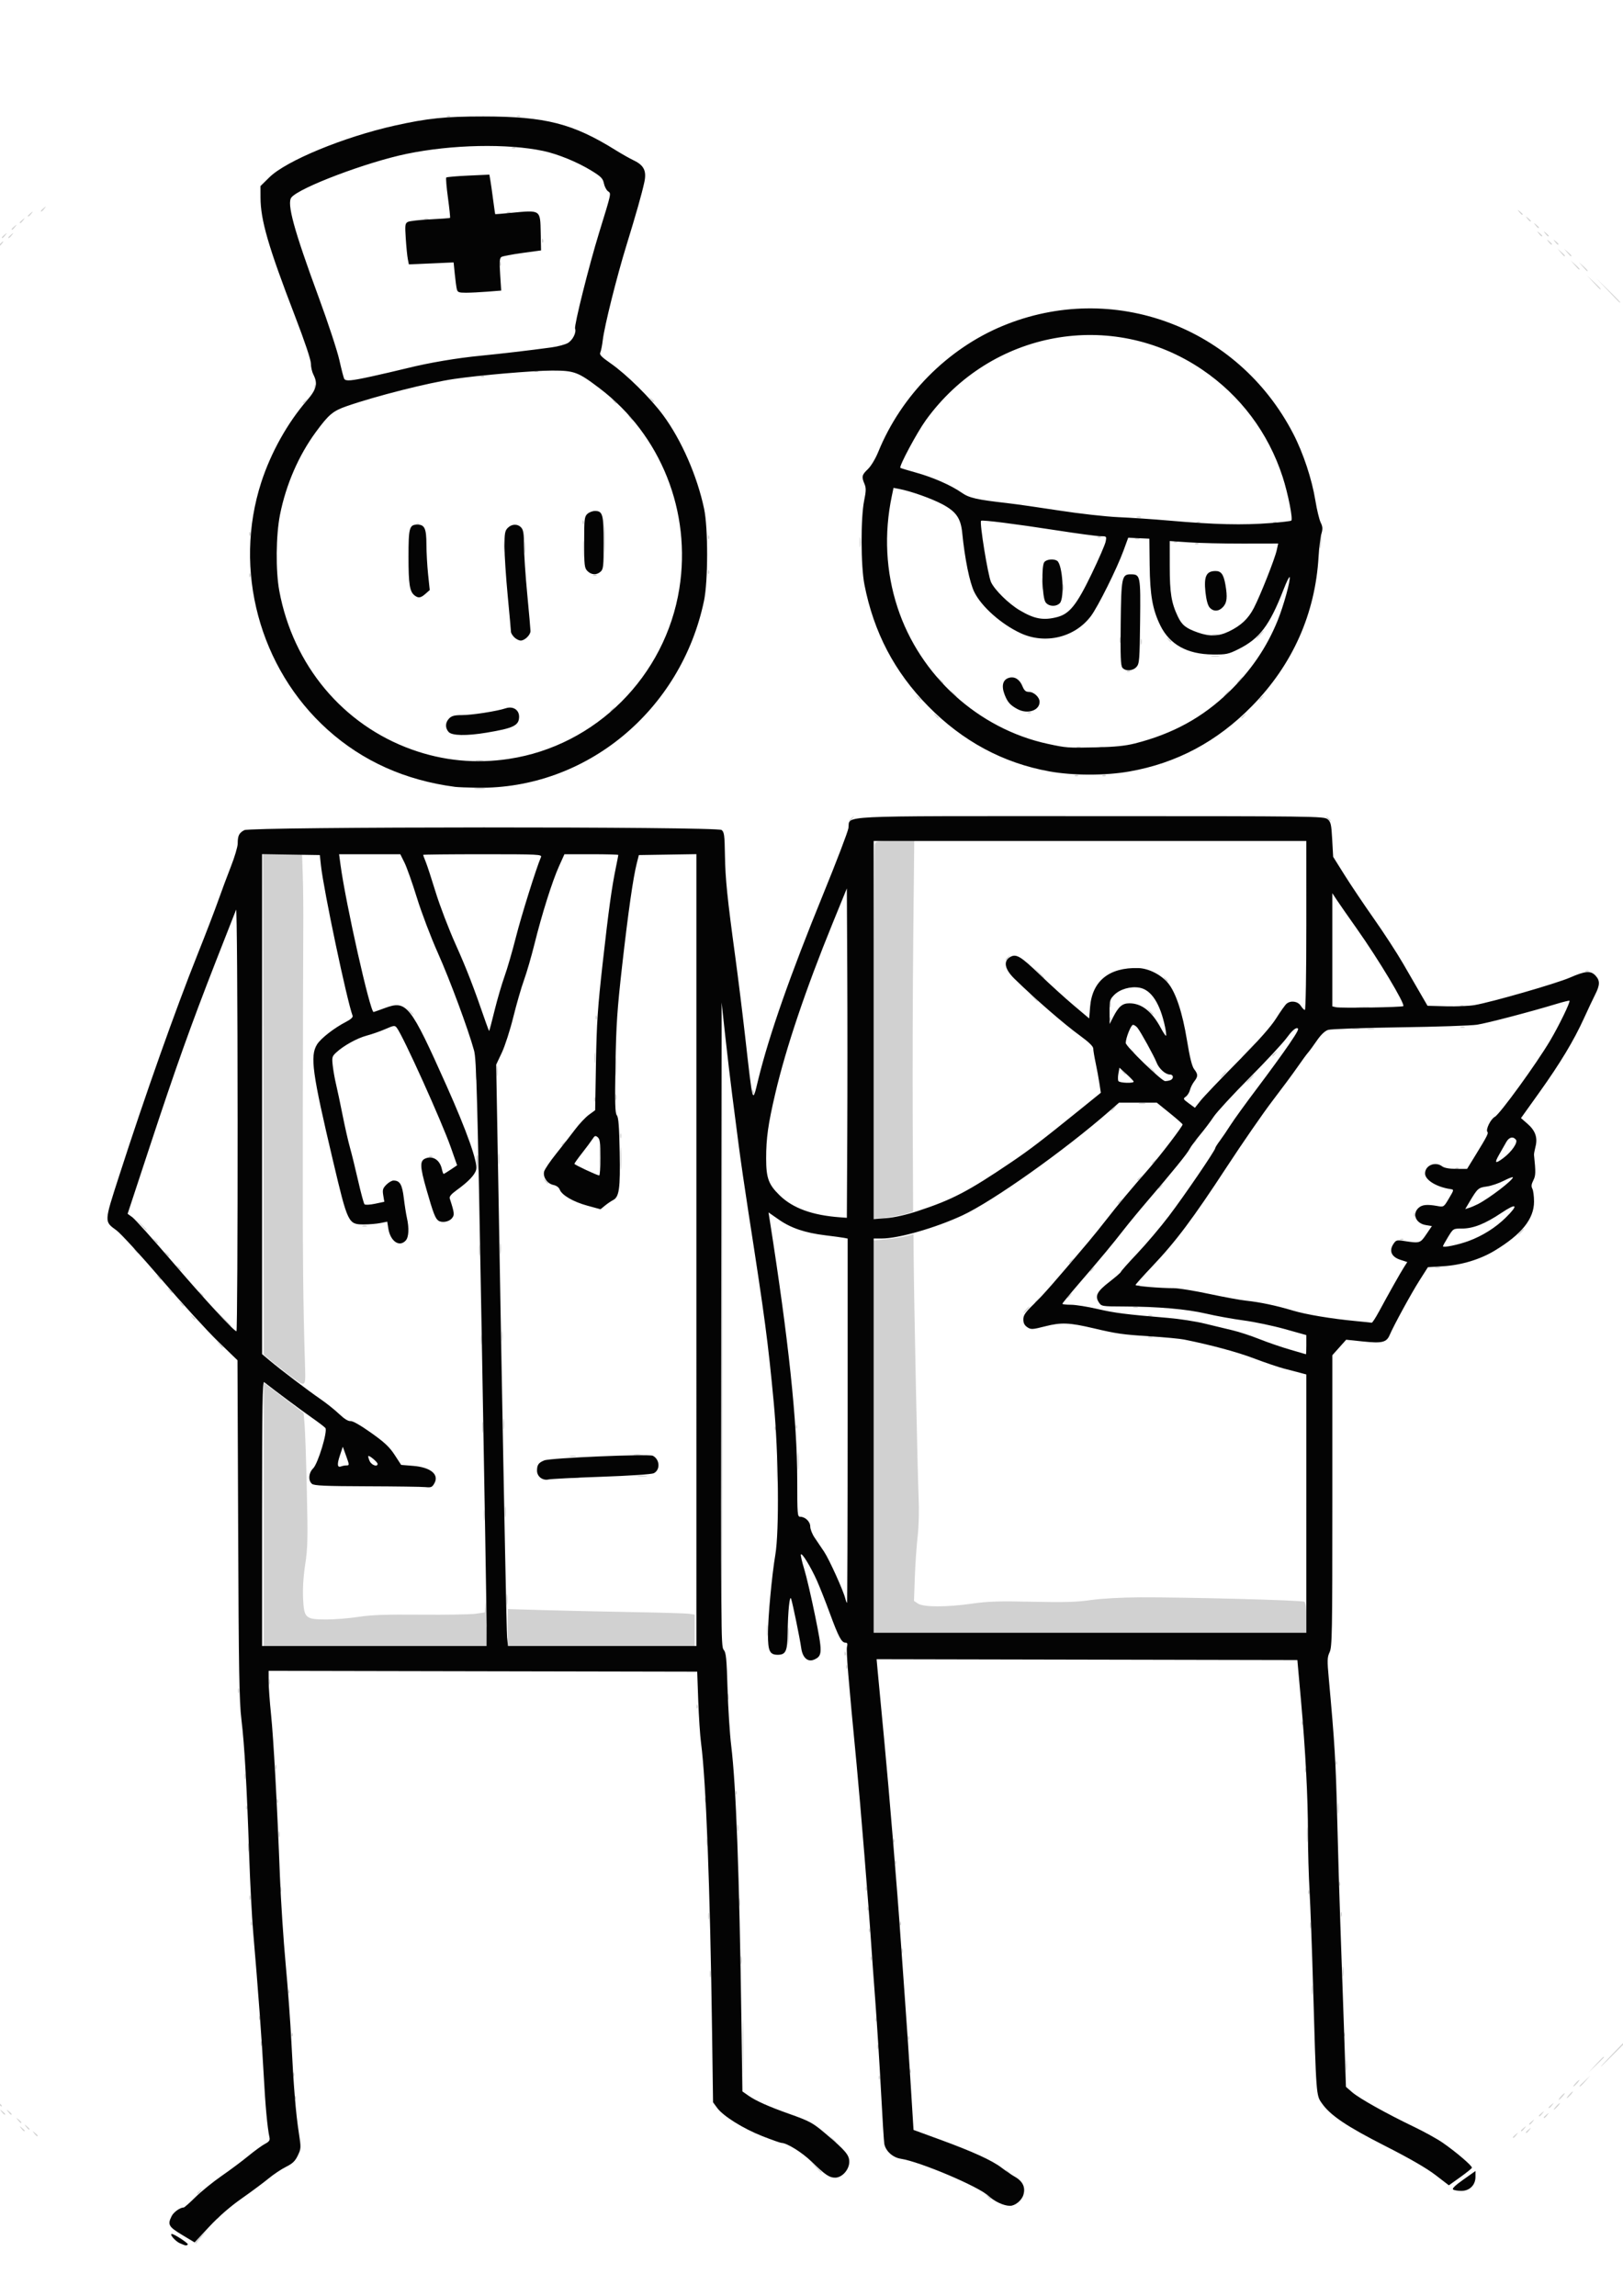 <?xml version="1.0" encoding="UTF-8" standalone="no"?>
<svg
   xmlns:dc="http://purl.org/dc/elements/1.1/"
   xmlns:cc="http://creativecommons.org/ns#"
   xmlns:rdf="http://www.w3.org/1999/02/22-rdf-syntax-ns#"
   xmlns:svg="http://www.w3.org/2000/svg"
   xmlns="http://www.w3.org/2000/svg"
   xmlns:sodipodi="http://sodipodi.sourceforge.net/DTD/sodipodi-0.dtd"
   xmlns:inkscape="http://www.inkscape.org/namespaces/inkscape"
   sodipodi:docname="pros.svg"
   inkscape:version="1.0 (4035a4f, 2020-05-01)"
   id="svg1059"
   version="1.1"
   viewBox="0 0 210 297"
   height="297mm"
   width="210mm">
  <defs
     id="defs1053" />
  <sodipodi:namedview
     inkscape:window-maximized="0"
     inkscape:window-y="23"
     inkscape:window-x="0"
     inkscape:window-height="801"
     inkscape:window-width="1434"
     showgrid="false"
     inkscape:document-rotation="0"
     inkscape:current-layer="layer1"
     inkscape:document-units="mm"
     inkscape:cy="825.71429"
     inkscape:cx="-208.57143"
     inkscape:zoom="0.35"
     inkscape:pageshadow="2"
     inkscape:pageopacity="0.0"
     borderopacity="1.0"
     bordercolor="#666666"
     pagecolor="#ffffff"
     id="base" />
  <g
     id="layer1"
     inkscape:groupmode="layer"
     inkscape:label="Calque 1">
    <path
       style="fill:#d1d1d1;stroke-width:0.212"
       d="m 95.103,310.271 c 0.492,-0.045 1.297,-0.045 1.789,0 0.492,0.045 0.089,0.082 -0.894,0.082 -0.984,0 -1.386,-0.037 -0.894,-0.082 z m 9.055,0 c 0.495,-0.045 1.253,-0.045 1.684,0.003 0.431,0.046 0.026,0.083 -0.9,0.082 -0.926,0 -1.279,-0.038 -0.784,-0.084 z m -13.472,-0.209 c 0.262,-0.051 0.641,-0.049 0.842,0.004 0.201,0.054 -0.013,0.096 -0.476,0.093 -0.463,-0.003 -0.628,-0.046 -0.366,-0.098 z m 18.728,0 c 0.26,-0.051 0.687,-0.051 0.947,0 0.26,0.051 0.047,0.093 -0.474,0.093 -0.521,0 -0.734,-0.042 -0.474,-0.093 z m -21.782,-0.211 c 0.203,-0.054 0.534,-0.054 0.737,0 0.203,0.054 0.037,0.098 -0.368,0.098 -0.405,0 -0.571,-0.044 -0.368,-0.098 z m 24.834,0 c 0.203,-0.054 0.534,-0.054 0.737,0 0.203,0.054 0.037,0.098 -0.368,0.098 -0.405,0 -0.571,-0.044 -0.368,-0.098 z M 85.321,309.637 c 0.205,-0.054 0.489,-0.051 0.631,0.008 0.142,0.059 -0.025,0.103 -0.372,0.099 -0.347,-0.004 -0.464,-0.052 -0.259,-0.107 z m 7.572,-0.005 c 0.318,-0.049 0.839,-0.049 1.157,0 0.318,0.049 0.058,0.089 -0.579,0.089 -0.637,0 -0.897,-0.04 -0.579,-0.089 z m 13.89,0 c 0.318,-0.049 0.839,-0.049 1.158,0 0.318,0.049 0.058,0.089 -0.579,0.089 -0.637,0 -0.897,-0.04 -0.579,-0.089 z m 8.212,0.005 c 0.205,-0.054 0.489,-0.051 0.631,0.008 0.142,0.059 -0.025,0.103 -0.372,0.099 -0.347,-0.004 -0.464,-0.052 -0.259,-0.107 z m -31.677,-0.208 c 0.145,-0.059 0.381,-0.059 0.526,0 0.145,0.059 0.026,0.108 -0.263,0.108 -0.289,0 -0.408,-0.049 -0.263,-0.108 z m 6.106,-0.01 c 0.262,-0.051 0.641,-0.049 0.842,0.004 0.201,0.054 -0.013,0.096 -0.476,0.093 -0.463,-0.003 -0.628,-0.046 -0.366,-0.098 z m 21.359,0.004 c 0.203,-0.054 0.534,-0.054 0.737,0 0.203,0.054 0.037,0.098 -0.368,0.098 -0.405,0 -0.571,-0.044 -0.368,-0.098 z m 6.419,0.006 c 0.145,-0.059 0.381,-0.059 0.526,0 0.145,0.059 0.026,0.108 -0.263,0.108 -0.289,0 -0.408,-0.049 -0.263,-0.108 z m -35.777,-0.214 c 0.145,-0.059 0.381,-0.059 0.526,0 0.145,0.059 0.026,0.108 -0.263,0.108 -0.289,0 -0.408,-0.049 -0.263,-0.108 z m 5.371,-0.006 c 0.205,-0.054 0.489,-0.051 0.631,0.008 0.142,0.059 -0.025,0.103 -0.372,0.099 -0.347,-0.004 -0.464,-0.052 -0.259,-0.107 z m 26.724,0 c 0.203,-0.054 0.534,-0.054 0.737,0 0.203,0.054 0.037,0.098 -0.368,0.098 -0.405,0 -0.571,-0.044 -0.368,-0.098 z m 5.59,0.003 c 0.152,-0.062 0.333,-0.054 0.403,0.017 0.07,0.071 -0.054,0.122 -0.276,0.113 -0.245,-0.01 -0.295,-0.061 -0.127,-0.129 z m -39.368,-0.21 c 0.145,-0.059 0.381,-0.059 0.526,0 0.145,0.059 0.026,0.108 -0.263,0.108 -0.289,0 -0.408,-0.049 -0.263,-0.108 z m 4.739,-0.007 c 0.205,-0.054 0.489,-0.051 0.631,0.008 0.142,0.059 -0.025,0.103 -0.372,0.099 -0.347,-0.004 -0.464,-0.052 -0.259,-0.107 z m 31.358,0 c 0.205,-0.054 0.489,-0.051 0.631,0.008 0.142,0.059 -0.025,0.103 -0.372,0.099 -0.347,-0.004 -0.464,-0.052 -0.259,-0.107 z m 4.955,0.003 c 0.152,-0.062 0.333,-0.054 0.403,0.017 0.07,0.071 -0.054,0.122 -0.276,0.113 -0.245,-0.01 -0.295,-0.061 -0.127,-0.129 z m -42.512,-0.214 c 0.152,-0.062 0.333,-0.054 0.403,0.017 0.07,0.071 -0.054,0.122 -0.276,0.113 -0.245,-0.01 -0.295,-0.061 -0.127,-0.129 z m 4.196,0.005 c 0.145,-0.059 0.381,-0.059 0.526,0 0.145,0.059 0.026,0.108 -0.263,0.108 -0.289,0 -0.408,-0.049 -0.263,-0.108 z m 35.356,0 c 0.145,-0.059 0.381,-0.059 0.526,0 0.145,0.059 0.026,0.108 -0.263,0.108 -0.289,0 -0.408,-0.049 -0.263,-0.108 z m 4.433,-0.005 c 0.152,-0.062 0.333,-0.054 0.403,0.017 0.07,0.071 -0.054,0.122 -0.276,0.113 -0.245,-0.01 -0.295,-0.061 -0.127,-0.129 z m -45.458,-0.214 c 0.152,-0.062 0.333,-0.054 0.403,0.017 0.07,0.071 -0.054,0.122 -0.276,0.113 -0.245,-0.01 -0.295,-0.061 -0.127,-0.129 z m 3.985,0.005 c 0.145,-0.059 0.381,-0.059 0.526,0 0.145,0.059 0.026,0.108 -0.263,0.108 -0.289,0 -0.408,-0.049 -0.263,-0.108 z m 38.947,-0.005 c 0.152,-0.062 0.333,-0.054 0.403,0.017 0.07,0.071 -0.054,0.122 -0.276,0.113 -0.245,-0.01 -0.295,-0.061 -0.127,-0.129 z m 3.999,0 c 0.152,-0.062 0.333,-0.054 0.403,0.017 0.07,0.071 -0.054,0.122 -0.276,0.113 -0.245,-0.01 -0.295,-0.061 -0.127,-0.129 z m -48.194,-0.214 c 0.152,-0.062 0.333,-0.054 0.403,0.017 0.07,0.071 -0.054,0.122 -0.276,0.113 -0.245,-0.01 -0.295,-0.061 -0.127,-0.129 z m 3.565,0.005 c 0.145,-0.059 0.381,-0.059 0.526,0 0.145,0.059 0.026,0.108 -0.263,0.108 -0.289,0 -0.408,-0.049 -0.263,-0.108 z m 42.315,-0.005 c 0.152,-0.062 0.333,-0.054 0.403,0.017 0.07,0.071 -0.054,0.122 -0.276,0.113 -0.245,-0.01 -0.295,-0.061 -0.127,-0.129 z m 3.578,0 c 0.152,-0.062 0.333,-0.054 0.403,0.017 0.07,0.071 -0.054,0.122 -0.276,0.113 -0.245,-0.01 -0.295,-0.061 -0.127,-0.129 z m -50.72,-0.214 c 0.152,-0.062 0.333,-0.054 0.403,0.017 0.07,0.071 -0.054,0.122 -0.276,0.113 -0.245,-0.01 -0.295,-0.061 -0.127,-0.129 z m 3.354,0.005 c 0.145,-0.059 0.381,-0.059 0.526,0 0.145,0.059 0.026,0.108 -0.263,0.108 -0.289,0 -0.408,-0.049 -0.263,-0.108 z m 45.261,-0.005 c 0.152,-0.062 0.333,-0.054 0.403,0.017 0.07,0.071 -0.054,0.122 -0.276,0.113 -0.245,-0.01 -0.295,-0.061 -0.127,-0.129 z m -49.878,-0.214 c 0.152,-0.062 0.333,-0.054 0.403,0.017 0.07,0.071 -0.054,0.122 -0.276,0.113 -0.245,-0.01 -0.295,-0.061 -0.127,-0.129 z m 3.367,0 c 0.152,-0.062 0.333,-0.054 0.403,0.017 0.07,0.071 -0.054,0.122 -0.276,0.113 -0.245,-0.01 -0.295,-0.061 -0.127,-0.129 z m 51.14,0 c 0.152,-0.062 0.333,-0.054 0.403,0.017 0.07,0.071 -0.054,0.122 -0.276,0.113 -0.245,-0.01 -0.295,-0.061 -0.127,-0.129 z m -1.894,-0.214 c 0.152,-0.062 0.333,-0.054 0.403,0.017 0.07,0.071 -0.054,0.122 -0.276,0.113 -0.245,-0.01 -0.295,-0.061 -0.127,-0.129 z m 3.157,0 c 0.152,-0.062 0.333,-0.054 0.403,0.017 0.07,0.071 -0.054,0.122 -0.276,0.113 -0.245,-0.01 -0.295,-0.061 -0.127,-0.129 z m -58.085,-0.214 c 0.152,-0.062 0.333,-0.054 0.403,0.017 0.07,0.071 -0.054,0.122 -0.276,0.113 -0.245,-0.01 -0.295,-0.061 -0.127,-0.129 z m 59.138,0 c 0.152,-0.062 0.333,-0.054 0.403,0.017 0.07,0.071 -0.054,0.122 -0.276,0.113 -0.245,-0.01 -0.295,-0.061 -0.127,-0.129 z m -60.19,-0.214 c 0.152,-0.062 0.333,-0.054 0.403,0.017 0.07,0.071 -0.054,0.122 -0.276,0.113 -0.245,-0.01 -0.295,-0.061 -0.127,-0.129 z m 2.946,0 c 0.152,-0.062 0.333,-0.054 0.403,0.017 0.07,0.071 -0.054,0.122 -0.276,0.113 -0.245,-0.01 -0.295,-0.061 -0.127,-0.129 z m -3.999,-0.214 c 0.152,-0.062 0.333,-0.054 0.403,0.017 0.07,0.071 -0.054,0.122 -0.276,0.113 -0.245,-0.01 -0.295,-0.061 -0.127,-0.129 z m 61.663,-0.214 c 0.152,-0.062 0.333,-0.054 0.403,0.017 0.07,0.071 -0.054,0.122 -0.276,0.113 -0.245,-0.01 -0.295,-0.061 -0.127,-0.129 z m 1.052,-0.214 c 0.152,-0.062 0.333,-0.054 0.403,0.017 0.07,0.071 -0.054,0.122 -0.276,0.113 -0.245,-0.01 -0.295,-0.061 -0.127,-0.129 z M 25.285,290.15 c 0,-0.114 0.355,-0.54 0.789,-0.946 l 0.789,-0.738 -0.737,0.855 c -0.405,0.47 -0.76,0.896 -0.789,0.946 -0.029,0.05 -0.053,-0.003 -0.053,-0.116 z m 2.736,-3.159 c 0,-0.044 0.166,-0.213 0.368,-0.375 0.334,-0.267 0.341,-0.259 0.08,0.081 -0.275,0.357 -0.448,0.47 -0.448,0.294 z m 99.63,-2.973 -0.401,-0.482 0.474,0.408 c 0.445,0.384 0.569,0.556 0.401,0.556 -0.04,0 -0.253,-0.217 -0.474,-0.482 z M 25.496,283.777 c 0,-0.044 0.166,-0.213 0.368,-0.375 0.334,-0.267 0.341,-0.259 0.08,0.081 -0.275,0.357 -0.448,0.47 -0.448,0.294 z m 104.78,-2.865 c -0.262,-0.34 -0.254,-0.347 0.08,-0.081 0.351,0.28 0.462,0.456 0.289,0.456 -0.044,0 -0.209,-0.169 -0.368,-0.375 z m -24.818,-0.643 -0.725,-0.804 0.789,0.738 c 0.434,0.406 0.789,0.768 0.789,0.804 0,0.164 -0.178,0.009 -0.853,-0.738 z m 2.201,-3.536 -0.401,-0.482 0.474,0.408 c 0.445,0.384 0.569,0.556 0.401,0.556 -0.04,0 -0.253,-0.217 -0.474,-0.482 z m 88.095,-0.242 c 0,-0.044 0.166,-0.213 0.368,-0.375 0.334,-0.267 0.341,-0.259 0.08,0.081 -0.275,0.357 -0.448,0.47 -0.448,0.294 z M 4.423,275.983 c -0.262,-0.34 -0.254,-0.347 0.08,-0.081 0.203,0.162 0.368,0.33 0.368,0.375 0,0.176 -0.173,0.063 -0.448,-0.294 z M 197.437,275.849 c 0,-0.044 0.166,-0.213 0.368,-0.375 0.334,-0.267 0.341,-0.259 0.08,0.081 -0.275,0.357 -0.448,0.47 -0.448,0.294 z M 2.74,275.34 c -0.262,-0.34 -0.254,-0.347 0.08,-0.081 0.203,0.162 0.368,0.331 0.368,0.375 0,0.176 -0.173,0.063 -0.448,-0.294 z m 194.066,0.294 c 0,-0.044 0.166,-0.213 0.368,-0.375 0.334,-0.267 0.341,-0.259 0.08,0.081 -0.275,0.357 -0.448,0.47 -0.448,0.294 z M 3.371,275.126 c -0.262,-0.34 -0.254,-0.347 0.08,-0.081 0.351,0.28 0.462,0.456 0.289,0.456 -0.044,0 -0.209,-0.169 -0.368,-0.375 z M 197.858,274.777 c 0,-0.044 0.166,-0.213 0.368,-0.375 0.334,-0.266 0.341,-0.259 0.08,0.081 -0.275,0.357 -0.448,0.47 -0.448,0.294 z M 2.319,274.269 c -0.262,-0.34 -0.254,-0.347 0.08,-0.081 0.351,0.28 0.462,0.456 0.289,0.456 -0.044,0 -0.209,-0.169 -0.368,-0.375 z M 199.752,273.92 c 0,-0.044 0.166,-0.213 0.368,-0.375 0.334,-0.267 0.341,-0.259 0.08,0.081 -0.275,0.357 -0.448,0.47 -0.448,0.294 z m -0.631,-0.214 c 0,-0.044 0.166,-0.213 0.368,-0.375 0.334,-0.267 0.341,-0.259 0.08,0.081 -0.275,0.357 -0.448,0.47 -0.448,0.294 z M 0.214,273.198 c -0.262,-0.34 -0.254,-0.347 0.08,-0.081 0.203,0.162 0.368,0.331 0.368,0.375 0,0.176 -0.173,0.063 -0.448,-0.294 z m 0.842,0 c -0.262,-0.34 -0.254,-0.347 0.08,-0.081 0.203,0.162 0.368,0.331 0.368,0.375 0,0.176 -0.173,0.063 -0.448,-0.294 z M 201.33,272.501 c 0.21,-0.236 0.428,-0.429 0.486,-0.429 0.058,0 -0.066,0.193 -0.276,0.429 -0.21,0.236 -0.428,0.429 -0.486,0.429 -0.058,0 0.066,-0.193 0.276,-0.429 z m -0.947,0.133 c 0,-0.044 0.166,-0.213 0.368,-0.375 0.334,-0.267 0.341,-0.259 0.08,0.081 -0.275,0.357 -0.448,0.47 -0.448,0.294 z m -201.53,-0.616 -0.401,-0.482 0.474,0.408 c 0.26,0.224 0.474,0.441 0.474,0.482 0,0.171 -0.169,0.045 -0.546,-0.408 z m 0.94,0.107 c -0.262,-0.34 -0.254,-0.347 0.08,-0.081 0.351,0.28 0.462,0.456 0.289,0.456 -0.044,0 -0.209,-0.169 -0.368,-0.375 z M 38.14,271.305 c 0.01,-0.25 0.06,-0.3 0.127,-0.129 0.061,0.155 0.053,0.34 -0.017,0.411 -0.07,0.071 -0.12,-0.055 -0.111,-0.281 z m 163.822,-0.089 c 0.209,-0.236 0.428,-0.429 0.486,-0.429 0.058,0 -0.066,0.193 -0.276,0.429 -0.209,0.236 -0.428,0.429 -0.486,0.429 -0.058,0 0.066,-0.193 0.276,-0.429 z m 1.052,-0.214 c 0.209,-0.236 0.428,-0.429 0.486,-0.429 0.058,0 -0.066,0.193 -0.276,0.429 -0.21,0.236 -0.428,0.429 -0.486,0.429 -0.058,0 0.066,-0.193 0.276,-0.429 z m -205.735,-0.375 -0.51,-0.589 0.579,0.519 c 0.541,0.486 0.675,0.659 0.51,0.659 -0.038,0 -0.298,-0.265 -0.579,-0.589 z m 0.943,0.107 -0.401,-0.482 0.474,0.408 c 0.445,0.384 0.569,0.556 0.401,0.556 -0.04,0 -0.253,-0.217 -0.474,-0.482 z m 97.869,-5.946 c 0,-3.241 0.029,-4.567 0.065,-2.946 0.036,1.62 0.036,4.272 0,5.893 -0.036,1.62 -0.065,0.295 -0.065,-2.946 z m 107.766,4.714 c 0.21,-0.236 0.428,-0.429 0.486,-0.429 0.058,0 -0.066,0.193 -0.276,0.429 -0.21,0.236 -0.428,0.429 -0.486,0.429 -0.058,0 0.066,-0.193 0.276,-0.429 z m 0.526,0.361 c 0,-0.037 0.308,-0.35 0.684,-0.696 l 0.684,-0.629 -0.618,0.696 c -0.576,0.649 -0.75,0.795 -0.75,0.629 z m -208.156,-0.951 -0.51,-0.589 0.579,0.519 c 0.541,0.486 0.675,0.659 0.51,0.659 -0.038,0 -0.298,-0.265 -0.579,-0.589 z m -1.155,-0.321 -0.618,-0.696 0.684,0.629 c 0.638,0.587 0.781,0.763 0.618,0.763 -0.036,0 -0.344,-0.313 -0.684,-0.696 z m 118.621,0.143 c 0.01,-0.25 0.06,-0.3 0.127,-0.129 0.061,0.155 0.053,0.34 -0.017,0.411 -0.07,0.071 -0.12,-0.055 -0.111,-0.281 z m -75.764,-0.429 c 0.01,-0.25 0.06,-0.3 0.127,-0.129 0.061,0.155 0.053,0.34 -0.017,0.411 -0.07,0.071 -0.12,-0.055 -0.111,-0.281 z m 79.762,-0.429 c 0.01,-0.25 0.06,-0.3 0.127,-0.129 0.061,0.155 0.053,0.34 -0.017,0.411 -0.07,0.071 -0.12,-0.055 -0.111,-0.281 z m 56.448,-0.732 c 0,-0.648 0.039,-0.913 0.088,-0.589 0.048,0.324 0.048,0.854 0,1.179 -0.048,0.324 -0.088,0.059 -0.088,-0.589 z m 32.338,-0.053 c 0.872,-0.946 1.061,-1.116 1.061,-0.955 0,0.034 -0.45,0.492 -1,1.018 l -1,0.955 z M -7.125,265.752 c -0.862,-0.884 -1.521,-1.607 -1.463,-1.607 0.058,0 0.811,0.723 1.673,1.607 0.862,0.884 1.521,1.607 1.463,1.607 -0.058,0 -0.811,-0.723 -1.673,-1.607 z M 210.38,263.93 c 1.849,-1.886 3.41,-3.428 3.468,-3.428 0.058,0 -1.408,1.543 -3.257,3.428 -1.849,1.886 -3.41,3.428 -3.468,3.428 -0.058,0 1.408,-1.543 3.257,-3.428 z m -220.139,-0.053 -2.311,-2.411 2.368,2.353 c 1.302,1.294 2.368,2.379 2.368,2.411 0,0.155 -0.277,-0.114 -2.424,-2.353 z m 123.258,0.911 c 0,-0.295 0.048,-0.415 0.106,-0.268 0.058,0.147 0.058,0.388 0,0.536 -0.058,0.147 -0.106,0.027 -0.106,-0.268 z m -79.762,-0.429 c 0,-0.295 0.048,-0.415 0.106,-0.268 0.058,0.147 0.058,0.388 0,0.536 -0.058,0.147 -0.106,0.027 -0.106,-0.268 z m 83.744,-0.768 c 0.01,-0.25 0.06,-0.3 0.127,-0.129 0.061,0.155 0.053,0.339 -0.017,0.411 -0.07,0.071 -0.12,-0.055 -0.111,-0.281 z m -79.762,-0.429 c 0.01,-0.25 0.06,-0.3 0.127,-0.129 0.061,0.155 0.053,0.339 -0.017,0.411 -0.07,0.071 -0.12,-0.055 -0.111,-0.281 z m 136.164,0 c 0.01,-0.25 0.06,-0.3 0.127,-0.129 0.061,0.155 0.053,0.339 -0.017,0.411 -0.07,0.071 -0.12,-0.055 -0.111,-0.281 z m -185.328,-1.857 -1.468,-1.554 1.526,1.494 c 0.839,0.822 1.526,1.521 1.526,1.554 0,0.157 -0.221,-0.051 -1.584,-1.494 z m 124.717,-0.071 c 0.01,-0.25 0.06,-0.3 0.127,-0.129 0.061,0.155 0.053,0.339 -0.017,0.411 -0.07,0.071 -0.12,-0.055 -0.111,-0.281 z m -79.762,-0.214 c 0.01,-0.25 0.06,-0.3 0.127,-0.129 0.061,0.155 0.053,0.34 -0.017,0.411 -0.07,0.071 -0.12,-0.055 -0.111,-0.281 z m 179.817,-0.946 c 0.452,-0.471 0.869,-0.857 0.927,-0.857 0.058,0 -0.265,0.386 -0.717,0.857 -0.452,0.471 -0.869,0.857 -0.927,0.857 -0.058,0 0.265,-0.386 0.717,-0.857 z m -227.618,-1.018 -0.725,-0.804 0.789,0.738 c 0.434,0.406 0.789,0.768 0.789,0.804 0,0.164 -0.178,0.009 -0.853,-0.738 z m 229.828,-0.589 c 0.272,-0.295 0.542,-0.536 0.599,-0.536 0.058,0 -0.117,0.241 -0.389,0.536 -0.272,0.295 -0.542,0.536 -0.599,0.536 -0.058,0 0.117,-0.241 0.389,-0.536 z m -230.145,-0.589 -0.618,-0.696 0.684,0.629 c 0.638,0.587 0.781,0.763 0.618,0.763 -0.036,0 -0.344,-0.313 -0.684,-0.696 z m 184.326,-0.482 c 0.003,-0.589 0.043,-0.805 0.091,-0.479 0.048,0.326 0.047,0.808 -0.003,1.071 -0.05,0.264 -0.09,-0.003 -0.088,-0.592 z m -132.42,0.196 c 0.01,-0.25 0.06,-0.3 0.127,-0.129 0.061,0.155 0.053,0.34 -0.017,0.411 -0.07,0.071 -0.12,-0.055 -0.111,-0.281 z m 178.449,-0.196 c 0.272,-0.295 0.542,-0.536 0.6,-0.536 0.058,0 -0.117,0.241 -0.389,0.536 -0.272,0.295 -0.542,0.536 -0.6,0.536 -0.058,0 0.117,-0.241 0.389,-0.536 z m -231.937,-0.482 -0.51,-0.589 0.579,0.519 c 0.541,0.486 0.675,0.659 0.51,0.659 -0.038,0 -0.298,-0.265 -0.579,-0.589 z M 217.325,256.43 c 0.209,-0.236 0.428,-0.429 0.486,-0.429 0.058,0 -0.066,0.193 -0.276,0.429 -0.209,0.236 -0.428,0.429 -0.486,0.429 -0.058,0 0.066,-0.193 0.276,-0.429 z m -233.625,-0.482 -0.401,-0.482 0.474,0.408 c 0.445,0.384 0.569,0.556 0.401,0.556 -0.04,0 -0.253,-0.217 -0.474,-0.482 z m 108.137,-0.589 c 0,-0.412 0.043,-0.581 0.096,-0.375 0.053,0.206 0.053,0.544 0,0.75 -0.053,0.206 -0.096,0.037 -0.096,-0.375 z m 81.878,-0.321 c 0.003,-0.589 0.043,-0.805 0.091,-0.479 0.048,0.326 0.047,0.808 -0.003,1.071 -0.05,0.264 -0.09,-0.003 -0.088,-0.592 z m 43.609,0.536 c 0.209,-0.236 0.428,-0.429 0.486,-0.429 0.058,0 -0.066,0.193 -0.276,0.429 -0.209,0.236 -0.428,0.429 -0.486,0.429 -0.058,0 0.066,-0.193 0.276,-0.429 z m -234.999,-0.375 c -0.262,-0.34 -0.254,-0.347 0.08,-0.081 0.203,0.162 0.368,0.331 0.368,0.375 0,0.176 -0.173,0.063 -0.448,-0.294 z m 236.157,-0.134 c 0,-0.044 0.166,-0.213 0.368,-0.375 0.334,-0.267 0.341,-0.259 0.08,0.081 -0.275,0.357 -0.448,0.47 -0.448,0.294 z m -236.157,-0.723 c -0.262,-0.34 -0.254,-0.347 0.08,-0.081 0.351,0.28 0.462,0.456 0.289,0.456 -0.044,0 -0.209,-0.169 -0.368,-0.375 z m 113.515,-0.804 c 0.003,-0.471 0.045,-0.639 0.096,-0.372 0.05,0.267 0.049,0.652 -0.004,0.857 -0.053,0.205 -0.094,-0.013 -0.091,-0.485 z m 122.642,0.669 c 0,-0.044 0.166,-0.213 0.368,-0.375 0.334,-0.267 0.341,-0.259 0.08,0.081 -0.275,0.357 -0.448,0.47 -0.448,0.294 z m -237.42,-0.508 c -0.262,-0.34 -0.254,-0.347 0.08,-0.081 0.351,0.28 0.462,0.456 0.289,0.456 -0.044,0 -0.209,-0.169 -0.368,-0.375 z m 238.472,0.08 c 0,-0.044 0.166,-0.213 0.368,-0.375 0.334,-0.267 0.341,-0.259 0.08,0.081 -0.275,0.357 -0.448,0.47 -0.448,0.294 z m -106.894,-0.473 c 0.01,-0.25 0.06,-0.3 0.127,-0.129 0.061,0.155 0.053,0.34 -0.017,0.411 -0.07,0.071 -0.12,-0.055 -0.111,-0.281 z m -131.578,-0.464 c -0.262,-0.34 -0.254,-0.347 0.08,-0.081 0.203,0.162 0.368,0.331 0.368,0.375 0,0.176 -0.173,0.063 -0.448,-0.294 z m 238.472,0.08 c 0,-0.044 0.166,-0.213 0.368,-0.375 0.334,-0.267 0.341,-0.259 0.08,0.081 -0.275,0.357 -0.448,0.47 -0.448,0.294 z m -239.524,-0.508 c -0.262,-0.34 -0.254,-0.347 0.08,-0.081 0.351,0.28 0.462,0.456 0.289,0.456 -0.044,0 -0.209,-0.169 -0.368,-0.375 z m 136.645,-0.053 c 0,-0.295 0.048,-0.415 0.106,-0.268 0.058,0.147 0.058,0.388 0,0.536 -0.058,0.147 -0.106,0.027 -0.106,-0.268 z m 103.931,0.133 c 0,-0.044 0.166,-0.213 0.368,-0.375 0.334,-0.267 0.341,-0.259 0.08,0.081 -0.275,0.357 -0.448,0.47 -0.448,0.294 z m -241.418,-1.151 c -0.262,-0.34 -0.254,-0.347 0.08,-0.081 0.351,0.28 0.462,0.456 0.289,0.456 -0.044,0 -0.209,-0.169 -0.368,-0.375 z m 242.26,-0.777 c 0,-0.044 0.166,-0.213 0.368,-0.375 0.334,-0.267 0.341,-0.259 0.08,0.081 -0.275,0.357 -0.448,0.47 -0.448,0.294 z m -108.999,-0.901 c 0.01,-0.25 0.06,-0.3 0.127,-0.129 0.061,0.155 0.053,0.339 -0.017,0.411 -0.07,0.071 -0.12,-0.055 -0.111,-0.281 z m 57.058,-0.625 c 0.004,-0.354 0.051,-0.472 0.105,-0.264 0.053,0.208 0.05,0.498 -0.008,0.643 -0.058,0.145 -0.101,-0.025 -0.097,-0.379 z m 53.625,0.241 c 0,-0.044 0.166,-0.213 0.368,-0.375 0.334,-0.267 0.341,-0.259 0.08,0.081 -0.275,0.357 -0.448,0.47 -0.448,0.294 z M 32.457,248.806 c 0.01,-0.25 0.06,-0.3 0.127,-0.129 0.061,0.155 0.053,0.339 -0.017,0.411 -0.07,0.071 -0.12,-0.055 -0.111,-0.281 z m 83.971,0 c 0.01,-0.25 0.06,-0.3 0.127,-0.129 0.061,0.155 0.053,0.339 -0.017,0.411 -0.07,0.071 -0.12,-0.055 -0.111,-0.281 z m -138.733,-0.25 c -0.262,-0.34 -0.254,-0.347 0.08,-0.081 0.351,0.28 0.462,0.456 0.289,0.456 -0.044,0 -0.209,-0.169 -0.368,-0.375 z m 113.932,-0.696 c 0,-0.412 0.043,-0.581 0.096,-0.375 0.053,0.206 0.053,0.544 0,0.75 -0.053,0.206 -0.096,0.037 -0.096,-0.375 z m 81.851,-0.214 c 0,-0.295 0.048,-0.415 0.106,-0.268 0.058,0.147 0.058,0.388 0,0.536 -0.058,0.147 -0.106,0.027 -0.106,-0.268 z m -61.259,-0.768 c 0.01,-0.25 0.06,-0.3 0.127,-0.129 0.061,0.155 0.053,0.34 -0.017,0.411 -0.07,0.071 -0.12,-0.055 -0.111,-0.281 z M 95.63,246.038 c 0.003,-0.471 0.045,-0.639 0.096,-0.372 0.05,0.267 0.049,0.652 -0.004,0.857 -0.053,0.205 -0.094,-0.013 -0.091,-0.485 z m -63.367,-0.536 c 0,-0.295 0.048,-0.415 0.106,-0.268 0.058,0.147 0.058,0.388 0,0.536 -0.058,0.147 -0.106,0.027 -0.106,-0.268 z m 136.989,-0.768 c 0.01,-0.25 0.06,-0.3 0.127,-0.129 0.061,0.155 0.053,0.34 -0.017,0.411 -0.07,0.071 -0.12,-0.055 -0.111,-0.281 z M 36.262,244.431 c 0,-0.295 0.048,-0.415 0.106,-0.268 0.058,0.147 0.058,0.388 0,0.536 -0.058,0.147 -0.106,0.027 -0.106,-0.268 z m 75.747,-0.125 c 0.01,-0.25 0.06,-0.3 0.127,-0.129 0.061,0.155 0.053,0.339 -0.017,0.411 -0.07,0.071 -0.12,-0.055 -0.111,-0.281 z m 61.242,-0.643 c 0.01,-0.25 0.06,-0.3 0.127,-0.129 0.061,0.155 0.053,0.34 -0.017,0.411 -0.07,0.071 -0.12,-0.055 -0.111,-0.281 z m -57.454,-2.786 c 0.01,-0.25 0.06,-0.3 0.127,-0.129 0.061,0.155 0.053,0.34 -0.017,0.411 -0.07,0.071 -0.12,-0.055 -0.111,-0.281 z m -83.724,-1.911 c 0.002,-0.471 0.045,-0.639 0.096,-0.372 0.05,0.267 0.049,0.652 -0.004,0.857 -0.053,0.205 -0.094,-0.013 -0.091,-0.485 z m 59.348,-0.643 c 0.003,-0.471 0.045,-0.639 0.096,-0.372 0.05,0.267 0.049,0.652 -0.004,0.857 -0.053,0.205 -0.094,-0.013 -0.091,-0.485 z m 77.675,-0.964 c 0,-0.884 0.037,-1.245 0.083,-0.804 0.045,0.442 0.045,1.165 0,1.607 -0.045,0.442 -0.083,0.08 -0.083,-0.804 z m -53.51,0.732 c 0.01,-0.25 0.06,-0.3 0.127,-0.129 0.061,0.155 0.053,0.34 -0.017,0.411 -0.07,0.071 -0.12,-0.055 -0.111,-0.281 z m -79.527,-0.839 c 0.005,-0.354 0.051,-0.472 0.105,-0.264 0.053,0.208 0.05,0.498 -0.007,0.643 -0.058,0.145 -0.101,-0.025 -0.097,-0.379 z m 59.356,-0.75 c 0,-0.412 0.043,-0.581 0.096,-0.375 0.053,0.206 0.053,0.544 0,0.75 -0.053,0.206 -0.096,0.037 -0.096,-0.375 z m 77.672,-2.571 c 0,-0.648 0.039,-0.913 0.088,-0.589 0.048,0.324 0.048,0.854 0,1.179 -0.048,0.324 -0.088,0.059 -0.088,-0.589 z M 31.826,233.806 c 0.01,-0.25 0.06,-0.3 0.127,-0.129 0.061,0.155 0.053,0.34 -0.017,0.411 -0.07,0.071 -0.12,-0.055 -0.111,-0.281 z m 3.999,-0.857 c 0.01,-0.25 0.06,-0.3 0.127,-0.129 0.061,0.155 0.053,0.34 -0.017,0.411 -0.07,0.071 -0.12,-0.055 -0.111,-0.281 z m 55.366,-0.089 c 0,-0.295 0.048,-0.415 0.106,-0.268 0.058,0.147 0.058,0.388 0,0.536 -0.058,0.147 -0.106,0.027 -0.106,-0.268 z m 3.982,-0.982 c 0.01,-0.25 0.06,-0.3 0.127,-0.129 0.061,0.155 0.053,0.34 -0.017,0.411 -0.07,0.071 -0.12,-0.055 -0.111,-0.281 z m -63.533,-2.125 c 0.005,-0.354 0.051,-0.472 0.105,-0.264 0.053,0.208 0.05,0.498 -0.007,0.643 -0.058,0.145 -0.101,-0.025 -0.097,-0.379 z m 137.209,-0.75 c 0,-0.295 0.048,-0.415 0.106,-0.268 0.058,0.147 0.058,0.388 0,0.536 -0.058,0.147 -0.106,0.027 -0.106,-0.268 z M 35.631,228.575 c 0,-0.295 0.048,-0.415 0.106,-0.268 0.058,0.147 0.058,0.388 0,0.536 -0.058,0.147 -0.106,0.027 -0.106,-0.268 z m 137.2,-0.554 c 0.01,-0.25 0.06,-0.3 0.127,-0.129 0.061,0.155 0.053,0.34 -0.017,0.411 -0.07,0.071 -0.12,-0.055 -0.111,-0.281 z m -4.42,-5.143 c 0.01,-0.25 0.06,-0.3 0.127,-0.129 0.061,0.155 0.053,0.34 -0.017,0.411 -0.07,0.071 -0.12,-0.055 -0.111,-0.281 z m -78.289,-2.143 c 0.01,-0.25 0.06,-0.3 0.127,-0.129 0.061,0.155 0.053,0.34 -0.017,0.411 -0.07,0.071 -0.12,-0.055 -0.111,-0.281 z m 4.023,-1.268 c 0.004,-0.354 0.051,-0.472 0.105,-0.264 0.053,0.208 0.05,0.498 -0.008,0.643 -0.058,0.145 -0.101,-0.025 -0.097,-0.379 z m -63.355,-0.75 c 0,-0.295 0.048,-0.415 0.106,-0.268 0.058,0.147 0.058,0.388 0,0.536 -0.058,0.147 -0.106,0.027 -0.106,-0.268 z m 4.006,-1.179 c 0.005,-0.354 0.051,-0.472 0.105,-0.264 0.053,0.208 0.05,0.498 -0.007,0.643 -0.058,0.145 -0.101,-0.025 -0.097,-0.379 z m 74.687,-1.946 c 0.01,-0.25 0.06,-0.3 0.127,-0.129 0.061,0.155 0.053,0.34 -0.017,0.411 -0.07,0.071 -0.12,-0.055 -0.111,-0.281 z m -0.21,-1.714 c 0.01,-0.25 0.06,-0.3 0.127,-0.129 0.061,0.155 0.053,0.34 -0.017,0.411 -0.07,0.071 -0.12,-0.055 -0.111,-0.281 z m -7.31,-2.339 c 7.5e-4,-0.943 0.038,-1.302 0.082,-0.798 0.044,0.504 0.044,1.275 -0.002,1.714 -0.045,0.439 -0.082,0.026 -0.081,-0.916 z M 34.124,195.898 v -17.034 l 2.578,1.956 2.578,1.956 0.133,1.525 c 0.073,0.839 0.204,4.707 0.29,8.596 0.138,6.203 0.112,7.367 -0.212,9.485 -0.236,1.547 -0.336,3.116 -0.277,4.369 0.122,2.599 0.291,2.752 3.036,2.752 1.088,0 2.947,-0.151 4.133,-0.335 1.643,-0.255 3.557,-0.323 8.049,-0.284 3.241,0.028 6.433,-0.025 7.093,-0.117 l 1.2,-0.168 0.075,-1.209 c 0.041,-0.665 0.093,0.31 0.115,2.166 l 0.04,3.375 h -14.416 -14.416 z m 31.568,14.648 v -2.386 l 4.788,0.139 c 2.633,0.076 7.771,0.19 11.417,0.252 3.646,0.062 6.937,0.162 7.313,0.222 l 0.684,0.109 v 2.026 2.026 h -12.101 -12.101 z m 27.57,-38.755 c 0,-22.667 0.048,-41.163 0.107,-41.103 0.138,0.141 0.135,82.069 -0.003,82.21 -0.057,0.058 -0.104,-18.44 -0.104,-41.106 z m 5.958,39.105 c 0.002,-0.707 0.04,-0.971 0.087,-0.585 0.047,0.385 0.046,0.964 -0.003,1.286 -0.048,0.322 -0.086,0.006 -0.085,-0.7 z M 113.045,185.845 V 160.471 l 1.631,-0.154 c 0.897,-0.084 2.057,-0.265 2.578,-0.402 l 0.947,-0.248 0.019,3.008 c 0.032,5.131 0.496,27.702 0.635,30.864 0.082,1.869 0.035,3.848 -0.124,5.25 -0.14,1.237 -0.304,3.615 -0.363,5.283 l -0.107,3.033 0.522,0.348 c 0.706,0.471 3.726,0.471 7.012,1.4e-4 2.032,-0.291 3.507,-0.337 7.77,-0.242 4.133,0.092 5.758,0.046 7.576,-0.217 1.388,-0.2 3.917,-0.341 6.314,-0.352 6.067,-0.027 21.01,0.372 21.309,0.568 0.178,0.117 0.263,0.792 0.263,2.089 v 1.916 H 141.035 113.045 v -25.373 z m -47.5,21.088 c 0,-0.648 0.039,-0.913 0.088,-0.589 0.048,0.324 0.048,0.854 0,1.179 -0.048,0.324 -0.088,0.059 -0.088,-0.589 z m -2.946,-10.928 c 0,-0.648 0.039,-0.913 0.088,-0.589 0.048,0.324 0.048,0.854 0,1.179 -0.048,0.324 -0.088,0.059 -0.088,-0.589 z m 2.736,-0.429 c 0,-0.648 0.039,-0.913 0.088,-0.589 0.048,0.324 0.048,0.854 0,1.179 -0.048,0.324 -0.088,0.059 -0.088,-0.589 z m 35.165,-5.464 c 4.9e-4,-1.532 0.034,-2.131 0.075,-1.33 0.041,0.8 0.04,2.054 -7.4e-4,2.786 -0.041,0.732 -0.074,0.077 -0.074,-1.455 z m -26.439,1.027 c 0.262,-0.051 0.641,-0.049 0.842,0.004 0.201,0.054 -0.013,0.096 -0.476,0.093 -0.463,-0.003 -0.628,-0.046 -0.366,-0.098 z m 8.524,-0.216 c 0.32,-0.049 0.793,-0.048 1.052,0.003 0.259,0.051 -0.003,0.091 -0.582,0.09 -0.579,-0.003 -0.791,-0.043 -0.471,-0.092 z m 20.644,-1.882 c -7.4e-4,-1.061 0.035,-1.522 0.079,-1.024 0.044,0.497 0.045,1.365 0.002,1.928 -0.043,0.563 -0.08,0.156 -0.08,-0.904 z m -29.486,-0.683 c 0.203,-0.054 0.534,-0.054 0.737,0 0.203,0.054 0.037,0.098 -0.368,0.098 -0.405,0 -0.571,-0.044 -0.368,-0.098 z m 8.315,-0.218 c 0.262,-0.051 0.641,-0.049 0.842,0.004 0.201,0.054 -0.013,0.096 -0.476,0.093 -0.463,-0.003 -0.628,-0.046 -0.366,-0.098 z m -19.67,-3.491 c 0,-0.648 0.039,-0.913 0.088,-0.589 0.048,0.324 0.048,0.854 0,1.179 -0.048,0.324 -0.088,0.059 -0.088,-0.589 z m -113.692,0.304 c 0.01,-0.25 0.06,-0.3 0.127,-0.129 0.061,0.155 0.053,0.34 -0.017,0.411 -0.07,0.071 -0.12,-0.055 -0.111,-0.281 z m 116.428,-0.732 c 0,-0.648 0.039,-0.913 0.088,-0.589 0.048,0.324 0.048,0.854 0,1.179 -0.048,0.324 -0.088,0.059 -0.088,-0.589 z m 35.099,0.518 c 0.01,-0.25 0.06,-0.3 0.127,-0.129 0.061,0.155 0.053,0.34 -0.017,0.411 -0.07,0.071 -0.12,-0.055 -0.111,-0.281 z m 2.736,-0.214 c 0.01,-0.25 0.06,-0.3 0.127,-0.129 0.061,0.155 0.053,0.339 -0.017,0.411 -0.07,0.071 -0.12,-0.055 -0.111,-0.281 z m 149.844,-0.643 c 0.01,-0.25 0.06,-0.3 0.127,-0.129 0.061,0.155 0.053,0.339 -0.017,0.411 -0.07,0.071 -0.12,-0.055 -0.111,-0.281 z m 0.21,-1.071 c 0.01,-0.25 0.06,-0.3 0.127,-0.129 0.061,0.155 0.053,0.34 -0.017,0.411 -0.07,0.071 -0.12,-0.055 -0.111,-0.281 z m -305.159,-2.143 c 0.01,-0.25 0.06,-0.3 0.127,-0.129 0.061,0.155 0.053,0.339 -0.017,0.411 -0.07,0.071 -0.12,-0.055 -0.111,-0.281 z m -0.631,-0.429 c 0.01,-0.25 0.06,-0.3 0.127,-0.129 0.061,0.155 0.053,0.34 -0.017,0.411 -0.07,0.071 -0.12,-0.055 -0.111,-0.281 z m 305.791,-0.429 c 0.01,-0.25 0.06,-0.3 0.127,-0.129 0.061,0.155 0.053,0.34 -0.017,0.411 -0.07,0.071 -0.12,-0.055 -0.111,-0.281 z m 0.631,-0.429 c 0.01,-0.25 0.06,-0.3 0.127,-0.129 0.061,0.155 0.053,0.339 -0.017,0.411 -0.07,0.071 -0.12,-0.055 -0.111,-0.281 z M 37.371,177.857 c -1.05,-0.802 -2.209,-1.717 -2.575,-2.032 l -0.666,-0.573 -0.055,-32.372 -0.055,-32.372 h 2.532 l 2.532,1e-5 0.096,2.839 c 0.053,1.562 0.08,4.671 0.061,6.91 -0.019,2.239 -0.046,13.376 -0.061,24.749 -0.022,17.836 0.028,23.322 0.292,31.82 0.084,2.717 0.099,2.71 -2.1,1.03 z m 215.853,0.666 c 0.01,-0.25 0.06,-0.3 0.127,-0.129 0.061,0.155 0.053,0.34 -0.017,0.411 -0.07,0.071 -0.12,-0.055 -0.111,-0.281 z m 0.631,-0.429 c 0.01,-0.25 0.06,-0.3 0.127,-0.129 0.061,0.155 0.053,0.34 -0.017,0.411 -0.07,0.071 -0.12,-0.055 -0.111,-0.281 z m -307.053,-0.429 c 0.01,-0.25 0.06,-0.3 0.127,-0.129 0.061,0.155 0.053,0.339 -0.017,0.411 -0.07,0.071 -0.12,-0.055 -0.111,-0.281 z m 306.632,-0.429 c 0.01,-0.25 0.06,-0.3 0.127,-0.129 0.061,0.155 0.053,0.34 -0.017,0.411 -0.07,0.071 -0.12,-0.055 -0.111,-0.281 z m -306.212,-0.429 c 0.01,-0.25 0.06,-0.3 0.127,-0.129 0.061,0.155 0.053,0.34 -0.017,0.411 -0.07,0.071 -0.12,-0.055 -0.111,-0.281 z m 306.843,0 c 0.01,-0.25 0.06,-0.3 0.127,-0.129 0.061,0.155 0.053,0.34 -0.017,0.411 -0.07,0.071 -0.12,-0.055 -0.111,-0.281 z m -307.474,-0.429 c 0.01,-0.25 0.06,-0.3 0.127,-0.129 0.061,0.155 0.053,0.34 -0.017,0.411 -0.07,0.071 -0.12,-0.055 -0.111,-0.281 z m 307.053,-0.429 c 0.01,-0.25 0.06,-0.3 0.127,-0.129 0.061,0.155 0.053,0.34 -0.017,0.411 -0.07,0.071 -0.12,-0.055 -0.111,-0.281 z m -306.632,-0.429 c 0.01,-0.25 0.06,-0.3 0.127,-0.129 0.061,0.155 0.053,0.339 -0.017,0.411 -0.07,0.071 -0.12,-0.055 -0.111,-0.281 z M 254.276,175.309 c 0.01,-0.25 0.06,-0.3 0.127,-0.129 0.061,0.155 0.053,0.34 -0.017,0.411 -0.07,0.071 -0.12,-0.055 -0.111,-0.281 z m -307.895,-0.429 c 0.01,-0.25 0.06,-0.3 0.127,-0.129 0.061,0.155 0.053,0.339 -0.017,0.411 -0.07,0.071 -0.12,-0.055 -0.111,-0.281 z M 253.856,174.452 c 0.01,-0.25 0.06,-0.3 0.127,-0.129 0.061,0.155 0.053,0.34 -0.017,0.411 -0.07,0.071 -0.12,-0.055 -0.111,-0.281 z m -307.053,-0.429 c 0.01,-0.25 0.06,-0.3 0.127,-0.129 0.061,0.155 0.053,0.34 -0.017,0.411 -0.07,0.071 -0.12,-0.055 -0.111,-0.281 z m 81.515,-0.143 -0.401,-0.482 0.474,0.408 c 0.445,0.384 0.569,0.556 0.401,0.556 -0.04,0 -0.253,-0.217 -0.474,-0.482 z m 33.861,-0.589 c 0,-0.648 0.039,-0.913 0.088,-0.589 0.048,0.324 0.048,0.854 0,1.179 -0.048,0.324 -0.088,0.059 -0.088,-0.589 z m 192.309,0.518 c 0.01,-0.25 0.06,-0.3 0.127,-0.129 0.061,0.155 0.053,0.339 -0.017,0.411 -0.07,0.071 -0.12,-0.055 -0.111,-0.281 z M 64.914,172.863 c 0,-0.648 0.039,-0.913 0.088,-0.589 0.048,0.324 0.048,0.854 0,1.179 -0.048,0.324 -0.088,0.059 -0.088,-0.589 z m -118.743,0.518 c 0.01,-0.25 0.06,-0.3 0.127,-0.129 0.061,0.155 0.053,0.34 -0.017,0.411 -0.07,0.071 -0.12,-0.055 -0.111,-0.281 z m 307.912,-0.518 c 0,-0.295 0.048,-0.415 0.106,-0.268 0.058,0.147 0.058,0.388 0,0.536 -0.058,0.147 -0.106,0.027 -0.106,-0.268 z m -105.524,0.072 c 0.145,-0.059 0.381,-0.059 0.526,0 0.145,0.059 0.026,0.108 -0.263,0.108 -0.289,0 -0.408,-0.049 -0.263,-0.108 z m -201.951,-0.501 c 0,-0.295 0.048,-0.415 0.106,-0.268 0.058,0.147 0.058,0.388 0,0.536 -0.058,0.147 -0.106,0.027 -0.106,-0.268 z m 308.106,-0.214 c 0,-0.295 0.048,-0.415 0.106,-0.268 0.058,0.147 0.058,0.388 0,0.536 -0.058,0.147 -0.106,0.027 -0.106,-0.268 z m -308.737,-0.429 c 0,-0.295 0.048,-0.415 0.106,-0.268 0.058,0.147 0.058,0.388 0,0.536 -0.058,0.147 -0.106,0.027 -0.106,-0.268 z m 82.564,-1.554 -1.256,-1.339 1.315,1.279 c 1.222,1.188 1.412,1.399 1.256,1.399 -0.033,0 -0.624,-0.603 -1.315,-1.339 z m 225.752,0.911 c 0,-0.295 0.048,-0.415 0.106,-0.268 0.058,0.147 0.058,0.388 0,0.536 -0.058,0.147 -0.106,0.027 -0.106,-0.268 z m -307.895,-0.429 c 0,-0.295 0.048,-0.415 0.106,-0.268 0.058,0.147 0.058,0.388 0,0.536 -0.058,0.147 -0.106,0.027 -0.106,-0.268 z M 254.924,170.506 c 0,-0.295 0.048,-0.415 0.106,-0.268 0.058,0.147 0.058,0.388 0,0.536 -0.058,0.147 -0.106,0.027 -0.106,-0.268 z M 24.837,170.345 c -0.262,-0.34 -0.254,-0.347 0.08,-0.081 0.203,0.162 0.368,0.331 0.368,0.375 0,0.176 -0.173,0.063 -0.448,-0.294 z m -79.071,-0.268 c 0,-0.295 0.048,-0.415 0.106,-0.268 0.058,0.147 0.058,0.388 0,0.536 -0.058,0.147 -0.106,0.027 -0.106,-0.268 z m 202.792,0.072 c 0.145,-0.059 0.381,-0.059 0.526,0 0.145,0.059 0.026,0.108 -0.263,0.108 -0.289,0 -0.408,-0.049 -0.263,-0.108 z m -15.837,-0.715 c 0.21,-0.236 0.428,-0.429 0.486,-0.429 0.058,0 -0.066,0.193 -0.276,0.429 -0.21,0.236 -0.428,0.429 -0.486,0.429 -0.058,0 0.066,-0.193 0.276,-0.429 z m 121.781,-0.214 c 0,-0.295 0.048,-0.415 0.106,-0.268 0.058,0.147 0.058,0.388 0,0.536 -0.058,0.147 -0.106,0.027 -0.106,-0.268 z m -308.316,-0.429 c 0,-0.295 0.048,-0.415 0.106,-0.268 0.058,0.147 0.058,0.388 0,0.536 -0.058,0.147 -0.106,0.027 -0.106,-0.268 z m 200.477,0.287 c 0.145,-0.059 0.381,-0.059 0.526,0 0.145,0.059 0.026,0.108 -0.263,0.108 -0.289,0 -0.408,-0.049 -0.263,-0.108 z M 23.364,168.631 c -0.262,-0.34 -0.254,-0.347 0.08,-0.081 0.351,0.28 0.462,0.456 0.289,0.456 -0.044,0 -0.209,-0.169 -0.368,-0.375 z m 231.771,-0.054 c 0,-0.295 0.048,-0.415 0.106,-0.268 0.058,0.147 0.058,0.388 0,0.536 -0.058,0.147 -0.106,0.027 -0.106,-0.268 z m -309.571,-0.536 c 0.005,-0.354 0.051,-0.472 0.105,-0.264 0.053,0.209 0.05,0.498 -0.007,0.643 -0.058,0.145 -0.101,-0.025 -0.097,-0.379 z m 188.316,0.455 c 0,-0.044 0.166,-0.213 0.368,-0.375 0.334,-0.267 0.341,-0.259 0.08,0.081 -0.275,0.357 -0.448,0.47 -0.448,0.294 z m 4.209,-0.643 c 0,-0.044 0.166,-0.213 0.368,-0.375 0.334,-0.267 0.341,-0.259 0.08,0.081 -0.275,0.357 -0.448,0.47 -0.448,0.294 z M 25.89,167.345 c -0.262,-0.34 -0.254,-0.347 0.08,-0.081 0.351,0.28 0.462,0.456 0.289,0.456 -0.044,0 -0.209,-0.169 -0.368,-0.375 z m 228.832,-0.161 c 0.004,-0.354 0.051,-0.472 0.105,-0.264 0.053,0.208 0.05,0.498 -0.008,0.643 -0.058,0.145 -0.101,-0.025 -0.097,-0.379 z M 21.891,166.917 c -0.262,-0.34 -0.254,-0.347 0.08,-0.081 0.203,0.162 0.368,0.331 0.368,0.375 0,0.176 -0.173,0.063 -0.448,-0.294 z m -75.906,-0.375 c 0.005,-0.354 0.051,-0.472 0.105,-0.264 0.053,0.208 0.05,0.498 -0.007,0.643 -0.058,0.145 -0.101,-0.025 -0.097,-0.379 z M 255.353,166.327 c 0.004,-0.354 0.051,-0.472 0.105,-0.264 0.053,0.208 0.05,0.498 -0.008,0.643 -0.058,0.145 -0.101,-0.025 -0.097,-0.379 z m -108.254,-0.039 c 0.152,-0.062 0.333,-0.054 0.403,0.017 0.07,0.071 -0.054,0.122 -0.276,0.113 -0.245,-0.01 -0.295,-0.061 -0.127,-0.129 z m -201.746,-0.604 c 0.005,-0.354 0.051,-0.472 0.105,-0.264 0.053,0.208 0.05,0.498 -0.007,0.643 -0.058,0.145 -0.101,-0.025 -0.097,-0.379 z m 75.064,-0.482 c -0.262,-0.34 -0.254,-0.347 0.08,-0.081 0.351,0.28 0.462,0.456 0.289,0.456 -0.044,0 -0.209,-0.169 -0.368,-0.375 z m 234.522,-0.482 c 0,-0.412 0.043,-0.581 0.096,-0.375 0.053,0.206 0.053,0.544 0,0.75 -0.053,0.206 -0.096,0.037 -0.096,-0.375 z m -309.158,-0.643 c 0,-0.412 0.043,-0.581 0.096,-0.375 0.053,0.206 0.053,0.544 0,0.75 -0.053,0.206 -0.096,0.037 -0.096,-0.375 z m 195.253,0.348 c 0,-0.044 0.166,-0.213 0.368,-0.375 0.334,-0.267 0.341,-0.259 0.08,0.081 -0.275,0.357 -0.448,0.47 -0.448,0.294 z M 22.943,163.917 c -0.262,-0.34 -0.254,-0.347 0.08,-0.081 0.351,0.28 0.462,0.456 0.289,0.456 -0.044,0 -0.209,-0.169 -0.368,-0.375 z m 232.628,-0.268 c 0,-0.412 0.043,-0.581 0.096,-0.375 0.053,0.206 0.053,0.544 0,0.75 -0.053,0.206 -0.096,0.037 -0.096,-0.375 z m -69.863,0.28 c 0.205,-0.054 0.489,-0.051 0.631,0.008 0.142,0.059 -0.025,0.103 -0.372,0.099 -0.347,-0.004 -0.464,-0.052 -0.259,-0.107 z m -240.553,-1.03 c 0.002,-0.471 0.045,-0.639 0.096,-0.372 0.05,0.267 0.049,0.652 -0.005,0.857 -0.053,0.205 -0.094,-0.013 -0.091,-0.485 z m 193.144,0.455 c 0,-0.044 0.166,-0.213 0.368,-0.375 0.334,-0.267 0.341,-0.259 0.08,0.081 -0.275,0.357 -0.448,0.47 -0.448,0.294 z m -76.332,-1.633 c 0,-0.648 0.039,-0.913 0.088,-0.589 0.048,0.324 0.048,0.854 0,1.179 -0.048,0.324 -0.088,0.059 -0.088,-0.589 z m -40.497,0.482 c -0.262,-0.34 -0.254,-0.347 0.08,-0.081 0.351,0.28 0.462,0.456 0.289,0.456 -0.044,0 -0.209,-0.169 -0.368,-0.375 z m 43.233,-0.696 c 0,-0.648 0.039,-0.913 0.088,-0.589 0.048,0.324 0.048,0.854 0,1.179 -0.048,0.324 -0.088,0.059 -0.088,-0.589 z m 190.456,0.214 c 0,-0.53 0.041,-0.747 0.091,-0.482 0.05,0.265 0.05,0.699 0,0.964 -0.05,0.265 -0.091,0.048 -0.091,-0.482 z m -237.687,0.053 c -0.262,-0.34 -0.254,-0.347 0.08,-0.081 0.203,0.162 0.368,0.331 0.368,0.375 0,0.176 -0.173,0.063 -0.448,-0.294 z m -71.891,-0.911 c 0,-0.53 0.041,-0.747 0.091,-0.482 0.05,0.265 0.05,0.699 0,0.964 -0.05,0.265 -0.091,0.048 -0.091,-0.482 z m 310.21,-0.643 c 0,-0.53 0.041,-0.747 0.091,-0.482 0.05,0.265 0.05,0.699 0,0.964 -0.05,0.265 -0.091,0.048 -0.091,-0.482 z m -235.793,0.268 c -0.262,-0.34 -0.254,-0.347 0.08,-0.081 0.351,0.28 0.462,0.456 0.289,0.456 -0.044,0 -0.209,-0.169 -0.368,-0.375 z m 161.196,-0.2 c 0.152,-0.062 0.333,-0.054 0.403,0.017 0.07,0.071 -0.054,0.122 -0.276,0.113 -0.245,-0.01 -0.295,-0.061 -0.127,-0.129 z m -236.236,-1.246 c 9.4e-4,-0.707 0.04,-0.971 0.087,-0.585 0.047,0.385 0.046,0.964 -0.002,1.286 -0.048,0.322 -0.086,0.007 -0.085,-0.7 z m 251.744,0.321 c 0.21,-0.236 0.428,-0.429 0.486,-0.429 0.058,0 -0.066,0.193 -0.276,0.429 -0.21,0.236 -0.428,0.429 -0.486,0.429 -0.058,0 0.066,-0.193 0.276,-0.429 z m -178.582,-1.018 -0.725,-0.804 0.789,0.738 c 0.434,0.406 0.789,0.768 0.789,0.804 0,0.164 -0.178,0.01 -0.853,-0.738 z m 28.791,0.233 c 0.145,-0.059 0.381,-0.059 0.526,0 0.145,0.059 0.026,0.108 -0.263,0.108 -0.289,0 -0.408,-0.049 -0.263,-0.108 z m 208.473,-1.572 c 0,-0.884 0.037,-1.245 0.083,-0.804 0.045,0.442 0.045,1.165 0,1.607 -0.045,0.442 -0.083,0.08 -0.083,-0.804 z M 113.048,133.704 c 0.003,-13.17 0.06,-24.162 0.13,-24.428 0.123,-0.466 0.212,-0.482 2.622,-0.482 h 2.495 l -0.126,12.267 c -0.07,6.747 -0.103,17.535 -0.073,23.974 l 0.053,11.706 -0.71,0.232 c -0.793,0.259 -3.19,0.672 -3.92,0.674 l -0.474,0.003 0.003,-23.945 z m 69.885,23.392 c 0.01,-0.25 0.06,-0.3 0.127,-0.129 0.061,0.155 0.053,0.34 -0.017,0.411 -0.07,0.071 -0.12,-0.055 -0.111,-0.281 z m -237.529,-5.232 c 0,-2.887 0.03,-4.069 0.066,-2.625 0.036,1.444 0.036,3.806 0,5.25 -0.036,1.444 -0.066,0.263 -0.066,-2.625 z m 310.628,0.107 c 2.1e-4,-2.239 0.031,-3.126 0.069,-1.971 0.038,1.155 0.038,2.987 0,4.071 -0.038,1.084 -0.069,0.139 -0.069,-2.1 z m -111.418,3.669 c 0,-0.044 0.166,-0.213 0.368,-0.375 0.334,-0.267 0.341,-0.259 0.08,0.081 -0.275,0.357 -0.448,0.47 -0.448,0.294 z m 5.261,-1.928 c 0,-0.044 0.166,-0.213 0.368,-0.375 0.334,-0.267 0.341,-0.259 0.08,0.081 -0.275,0.357 -0.448,0.47 -0.448,0.294 z m -79.368,-0.937 c -0.262,-0.34 -0.254,-0.347 0.08,-0.081 0.203,0.162 0.368,0.33 0.368,0.375 0,0.176 -0.173,0.063 -0.448,-0.294 z m 76.632,-0.134 c 0,-0.044 0.166,-0.213 0.368,-0.375 0.334,-0.267 0.341,-0.259 0.08,0.081 -0.275,0.357 -0.448,0.47 -0.448,0.294 z m -66.846,-2.812 c 5e-4,-1.296 0.035,-1.799 0.077,-1.117 0.042,0.682 0.042,1.743 -7.4e-4,2.357 -0.042,0.614 -0.077,0.057 -0.076,-1.24 z m -2.737,-0.321 c 0,-1.237 0.035,-1.744 0.077,-1.125 0.043,0.619 0.043,1.631 0,2.25 -0.043,0.619 -0.077,0.112 -0.077,-1.125 z m -15.899,1.062 c -0.045,-0.477 -0.008,-0.983 0.08,-1.125 0.089,-0.142 0.163,0.248 0.164,0.867 0.004,1.336 -0.13,1.478 -0.244,0.258 z m 126.691,0.506 c 0.152,-0.062 0.333,-0.054 0.403,0.017 0.07,0.071 -0.054,0.122 -0.276,0.113 -0.245,-0.01 -0.295,-0.061 -0.127,-0.129 z M 64.493,149.935 c 0,-0.648 0.039,-0.913 0.088,-0.589 0.048,0.324 0.048,0.854 0,1.179 -0.048,0.324 -0.088,0.059 -0.088,-0.589 z m 84.54,0.562 c 0,-0.044 0.166,-0.213 0.368,-0.375 0.334,-0.267 0.341,-0.259 0.08,0.081 -0.275,0.357 -0.448,0.47 -0.448,0.294 z m -93.481,-0.923 c 0.152,-0.062 0.333,-0.054 0.403,0.017 0.07,0.071 -0.054,0.122 -0.276,0.113 -0.245,-0.01 -0.295,-0.061 -0.127,-0.129 z m 199.832,-2.639 c 0,-0.884 0.037,-1.245 0.083,-0.804 0.045,0.442 0.045,1.165 0,1.607 -0.045,0.442 -0.083,0.08 -0.083,-0.804 z m -182.745,1.205 c 0,-0.044 0.166,-0.213 0.368,-0.375 0.334,-0.267 0.341,-0.259 0.08,0.081 -0.275,0.357 -0.448,0.47 -0.448,0.294 z m 81.656,-0.214 c 0,-0.044 0.166,-0.213 0.368,-0.375 0.334,-0.267 0.341,-0.259 0.08,0.081 -0.275,0.357 -0.448,0.47 -0.448,0.294 z m -74.047,-0.99 c 0,-0.295 0.048,-0.415 0.106,-0.268 0.058,0.147 0.058,0.388 0,0.536 -0.058,0.147 -0.106,0.027 -0.106,-0.268 z m -135.292,-2.143 c 0,-0.648 0.039,-0.913 0.088,-0.589 0.048,0.324 0.048,0.854 0,1.179 -0.048,0.324 -0.088,0.059 -0.088,-0.589 z m 310.839,-1.179 c 0.003,-0.589 0.043,-0.805 0.091,-0.479 0.048,0.326 0.047,0.808 -0.003,1.071 -0.05,0.264 -0.09,-0.003 -0.088,-0.592 z m -310.213,-0.536 c 0,-0.53 0.041,-0.747 0.091,-0.482 0.05,0.265 0.05,0.699 0,0.964 -0.05,0.265 -0.091,0.048 -0.091,-0.482 z m 198.191,0.562 c 0,-0.044 0.166,-0.213 0.368,-0.375 0.334,-0.267 0.341,-0.259 0.08,0.081 -0.275,0.357 -0.448,0.47 -0.448,0.294 z m 111.388,-1.419 c 0,-0.53 0.041,-0.747 0.091,-0.482 0.05,0.265 0.05,0.699 0,0.964 -0.05,0.265 -0.091,0.048 -0.091,-0.482 z m -107.757,0.495 c 0.203,-0.054 0.534,-0.054 0.737,0 0.203,0.054 0.037,0.098 -0.368,0.098 -0.405,0 -0.571,-0.044 -0.368,-0.098 z m -70.522,-0.495 c 0,-0.295 0.048,-0.415 0.106,-0.268 0.058,0.147 0.058,0.388 0,0.536 -0.058,0.147 -0.106,0.027 -0.106,-0.268 z m 2.744,-0.321 c 0.004,-0.354 0.051,-0.472 0.105,-0.264 0.053,0.208 0.05,0.498 -0.008,0.643 -0.058,0.145 -0.101,-0.025 -0.097,-0.379 z m -134.468,-0.857 c 0.002,-0.471 0.045,-0.639 0.096,-0.372 0.05,0.267 0.049,0.652 -0.005,0.857 -0.053,0.205 -0.094,-0.013 -0.091,-0.485 z m 152.202,0.307 c -0.076,-0.126 -0.094,-0.274 -0.038,-0.331 0.055,-0.056 0.156,0.047 0.225,0.229 0.142,0.378 0.021,0.444 -0.186,0.102 z m 158.214,-1.057 c 0,-0.412 0.043,-0.581 0.096,-0.375 0.053,0.206 0.053,0.544 0,0.75 -0.053,0.206 -0.096,0.037 -0.096,-0.375 z M -54.218,139.864 c 0,-0.412 0.043,-0.581 0.096,-0.375 0.053,0.206 0.053,0.544 0,0.75 -0.053,0.206 -0.096,0.037 -0.096,-0.375 z m 115.764,-0.857 c 0,-0.648 0.039,-0.913 0.088,-0.589 0.048,0.324 0.048,0.854 0,1.179 -0.048,0.324 -0.088,0.059 -0.088,-0.589 z m 100.113,0.536 c 0.272,-0.295 0.542,-0.536 0.6,-0.536 0.058,0 -0.117,0.241 -0.389,0.536 -0.272,0.295 -0.542,0.536 -0.6,0.536 -0.058,0 0.117,-0.241 0.389,-0.536 z m -82.003,-1.5 c -7.3e-4,-1.061 0.035,-1.522 0.079,-1.024 0.044,0.497 0.045,1.365 0.002,1.928 -0.043,0.563 -0.08,0.156 -0.08,-0.904 z m -15.375,0.536 c 0,-0.648 0.039,-0.913 0.088,-0.589 0.048,0.324 0.048,0.854 0,1.179 -0.048,0.324 -0.088,0.059 -0.088,-0.589 z m 190.65,0.536 c 0.004,-0.354 0.051,-0.472 0.105,-0.264 0.053,0.208 0.05,0.498 -0.008,0.643 -0.058,0.145 -0.101,-0.025 -0.097,-0.379 z m -96.745,-0.107 c 0.21,-0.236 0.428,-0.429 0.486,-0.429 0.058,0 -0.066,0.193 -0.276,0.429 -0.21,0.236 -0.428,0.429 -0.486,0.429 -0.058,0 0.066,-0.193 0.276,-0.429 z m -12.97,-0.375 c -0.262,-0.34 -0.254,-0.347 0.08,-0.081 0.351,0.28 0.462,0.456 0.289,0.456 -0.044,0 -0.209,-0.169 -0.368,-0.375 z m -199.864,-0.375 c 0.005,-0.354 0.051,-0.472 0.105,-0.264 0.053,0.208 0.05,0.498 -0.007,0.643 -0.058,0.145 -0.101,-0.025 -0.097,-0.379 z m 203.453,-0.054 -0.51,-0.589 0.579,0.519 c 0.318,0.286 0.579,0.551 0.579,0.589 0,0.168 -0.17,0.031 -0.647,-0.519 z m 106.547,-0.589 c 0.004,-0.354 0.051,-0.472 0.105,-0.264 0.053,0.208 0.05,0.498 -0.008,0.643 -0.058,0.145 -0.101,-0.025 -0.097,-0.379 z M 76.91,136.864 c 0,-0.648 0.039,-0.913 0.088,-0.589 0.048,0.324 0.048,0.854 0,1.179 -0.048,0.324 -0.088,0.059 -0.088,-0.589 z m -130.933,0.429 c 0,-0.295 0.048,-0.415 0.106,-0.268 0.058,0.147 0.058,0.388 0,0.536 -0.058,0.147 -0.106,0.027 -0.106,-0.268 z m 308.745,-0.536 c 0.004,-0.354 0.051,-0.472 0.105,-0.264 0.053,0.208 0.05,0.498 -0.008,0.643 -0.058,0.145 -0.101,-0.025 -0.097,-0.379 z m -93.167,-0.964 c 0.57,-0.589 1.084,-1.071 1.142,-1.071 0.058,0 -0.361,0.482 -0.931,1.071 -0.57,0.589 -1.084,1.071 -1.142,1.071 -0.058,0 0.361,-0.482 0.931,-1.071 z m 3.052,0.776 c 0,-0.044 0.166,-0.213 0.368,-0.375 0.334,-0.267 0.341,-0.259 0.08,0.081 -0.275,0.357 -0.448,0.47 -0.448,0.294 z m -219.042,-0.669 c 0.005,-0.354 0.051,-0.472 0.105,-0.264 0.053,0.208 0.05,0.498 -0.007,0.643 -0.058,0.145 -0.101,-0.025 -0.097,-0.379 z m 200.706,-0.054 c -0.262,-0.34 -0.254,-0.347 0.08,-0.081 0.203,0.162 0.368,0.331 0.368,0.375 0,0.176 -0.173,0.063 -0.448,-0.294 z m 108.865,-0.482 c 0,-0.295 0.048,-0.415 0.106,-0.268 0.058,0.147 0.058,0.388 0,0.536 -0.058,0.147 -0.106,0.027 -0.106,-0.268 z m -308.947,-0.214 c 0,-0.295 0.048,-0.415 0.106,-0.268 0.058,0.147 0.058,0.388 0,0.536 -0.058,0.147 -0.106,0.027 -0.106,-0.268 z m 308.324,-0.536 c 0.004,-0.354 0.051,-0.472 0.105,-0.264 0.053,0.208 0.05,0.498 -0.008,0.643 -0.058,0.145 -0.101,-0.025 -0.097,-0.379 z m -308.745,-0.75 c 0,-0.295 0.048,-0.415 0.106,-0.268 0.058,0.147 0.058,0.388 0,0.536 -0.058,0.147 -0.106,0.027 -0.106,-0.268 z M 254.924,133.436 c 0,-0.295 0.048,-0.415 0.106,-0.268 0.058,0.147 0.058,0.388 0,0.536 -0.058,0.147 -0.106,0.027 -0.106,-0.268 z m -308.527,-0.214 c 0,-0.295 0.048,-0.415 0.106,-0.268 0.058,0.147 0.058,0.388 0,0.536 -0.058,0.147 -0.106,0.027 -0.106,-0.268 z m 228.681,-0.152 c 0.262,-0.051 0.641,-0.049 0.842,0.005 0.201,0.054 -0.013,0.096 -0.476,0.093 -0.463,-0.003 -0.628,-0.046 -0.366,-0.098 z m 1.894,0 c 0.262,-0.051 0.641,-0.049 0.842,0.005 0.201,0.054 -0.013,0.096 -0.476,0.093 -0.463,-0.003 -0.628,-0.046 -0.366,-0.098 z m 77.32,-0.277 c 0,-0.295 0.048,-0.415 0.106,-0.268 0.058,0.147 0.058,0.388 0,0.536 -0.058,0.147 -0.106,0.027 -0.106,-0.268 z m -65.327,0.072 c 0.145,-0.059 0.381,-0.059 0.526,0 0.145,0.059 0.026,0.108 -0.263,0.108 -0.289,0 -0.408,-0.049 -0.263,-0.108 z m -242.989,-0.715 c 0,-0.295 0.048,-0.415 0.106,-0.268 0.058,0.147 0.058,0.388 0,0.536 -0.058,0.147 -0.106,0.027 -0.106,-0.268 z m 197.6,-0.339 c 0.01,-0.25 0.06,-0.3 0.127,-0.129 0.061,0.155 0.053,0.34 -0.017,0.411 -0.07,0.071 -0.12,-0.055 -0.111,-0.281 z m 111.137,-0.089 c 0,-0.295 0.048,-0.415 0.106,-0.268 0.058,0.147 0.058,0.388 0,0.536 -0.058,0.147 -0.106,0.027 -0.106,-0.268 z M -53.392,131.507 c 0,-0.295 0.048,-0.415 0.106,-0.268 0.058,0.147 0.058,0.388 0,0.536 -0.058,0.147 -0.106,0.027 -0.106,-0.268 z m 130.465,0.089 c 0.01,-0.25 0.06,-0.3 0.127,-0.129 0.061,0.155 0.053,0.34 -0.017,0.411 -0.07,0.071 -0.12,-0.055 -0.111,-0.281 z m 177.009,-0.518 c 0,-0.295 0.048,-0.415 0.106,-0.268 0.058,0.147 0.058,0.388 0,0.536 -0.058,0.147 -0.106,0.027 -0.106,-0.268 z m -201.143,-0.268 -0.401,-0.482 0.474,0.408 c 0.445,0.384 0.569,0.556 0.401,0.556 -0.04,0 -0.253,-0.217 -0.474,-0.482 z m 95.757,0 -0.401,-0.482 0.474,0.408 c 0.445,0.384 0.569,0.556 0.401,0.556 -0.04,0 -0.253,-0.217 -0.474,-0.482 z m -202.509,-0.375 c 0,-0.295 0.048,-0.415 0.106,-0.268 0.058,0.147 0.058,0.388 0,0.536 -0.058,0.147 -0.106,0.027 -0.106,-0.268 z M 143.594,130.007 c 0,-0.295 0.048,-0.415 0.106,-0.268 0.058,0.147 0.058,0.388 0,0.536 -0.058,0.147 -0.106,0.027 -0.106,-0.268 z m 32.008,0.272 c 0.434,-0.046 1.144,-0.046 1.578,0 0.434,0.046 0.079,0.084 -0.789,0.084 -0.868,0 -1.223,-0.038 -0.789,-0.084 z m 78.884,-0.183 c 0.01,-0.25 0.06,-0.3 0.127,-0.129 0.061,0.155 0.053,0.34 -0.017,0.411 -0.07,0.071 -0.12,-0.055 -0.111,-0.281 z m -307.685,-0.214 c 0.01,-0.25 0.06,-0.3 0.127,-0.129 0.061,0.155 0.053,0.34 -0.017,0.411 -0.07,0.071 -0.12,-0.055 -0.111,-0.281 z m 242.177,0.193 c 0.152,-0.062 0.333,-0.054 0.403,0.017 0.07,0.071 -0.054,0.122 -0.276,0.113 -0.245,-0.01 -0.295,-0.061 -0.127,-0.129 z m 64.876,-0.621 c 0.01,-0.25 0.06,-0.3 0.127,-0.129 0.061,0.155 0.053,0.34 -0.017,0.411 -0.07,0.071 -0.12,-0.055 -0.111,-0.281 z m -120.202,-0.464 -0.51,-0.589 0.579,0.519 c 0.318,0.286 0.579,0.551 0.579,0.589 0,0.168 -0.17,0.031 -0.647,-0.519 z m -187.272,0.036 c 0.01,-0.25 0.06,-0.3 0.127,-0.129 0.061,0.155 0.053,0.34 -0.017,0.411 -0.07,0.071 -0.12,-0.055 -0.111,-0.281 z M 254.276,128.597 c 0.01,-0.25 0.06,-0.3 0.127,-0.129 0.061,0.155 0.053,0.34 -0.017,0.411 -0.07,0.071 -0.12,-0.055 -0.111,-0.281 z m -307.264,-0.214 c 0.01,-0.25 0.06,-0.3 0.127,-0.129 0.061,0.155 0.053,0.34 -0.017,0.411 -0.07,0.071 -0.12,-0.055 -0.111,-0.281 z m 306.632,-0.429 c 0.01,-0.25 0.06,-0.3 0.127,-0.129 0.061,0.155 0.053,0.339 -0.017,0.411 -0.07,0.071 -0.12,-0.055 -0.111,-0.281 z m -307.053,-0.429 c 0.01,-0.25 0.06,-0.3 0.127,-0.129 0.061,0.155 0.053,0.34 -0.017,0.411 -0.07,0.071 -0.12,-0.055 -0.111,-0.281 z m 307.474,-0.429 c 0.01,-0.25 0.06,-0.3 0.127,-0.129 0.061,0.155 0.053,0.34 -0.017,0.411 -0.07,0.071 -0.12,-0.055 -0.111,-0.281 z M 150.689,126.632 c -0.262,-0.34 -0.254,-0.347 0.08,-0.081 0.351,0.28 0.462,0.456 0.289,0.456 -0.044,0 -0.209,-0.169 -0.368,-0.375 z m 102.745,0.036 c 0.01,-0.25 0.06,-0.3 0.127,-0.129 0.061,0.155 0.053,0.339 -0.017,0.411 -0.07,0.071 -0.12,-0.055 -0.111,-0.281 z m -306.632,-0.429 c 0.01,-0.25 0.06,-0.3 0.127,-0.129 0.061,0.155 0.053,0.34 -0.017,0.411 -0.07,0.071 -0.12,-0.055 -0.111,-0.281 z m 187.487,-0.464 -0.725,-0.804 0.789,0.738 c 0.735,0.687 0.886,0.869 0.725,0.869 -0.035,0 -0.39,-0.362 -0.789,-0.804 z m 119.566,0.036 c 0.01,-0.25 0.06,-0.3 0.127,-0.129 0.061,0.155 0.053,0.34 -0.017,0.411 -0.07,0.071 -0.12,-0.055 -0.111,-0.281 z m -306.422,-0.214 c 0.01,-0.25 0.06,-0.3 0.127,-0.129 0.061,0.155 0.053,0.339 -0.017,0.411 -0.07,0.071 -0.12,-0.055 -0.111,-0.281 z m 257.751,-0.021 c 0.152,-0.062 0.333,-0.054 0.403,0.017 0.07,0.071 -0.054,0.122 -0.276,0.113 -0.245,-0.01 -0.295,-0.061 -0.127,-0.129 z m 48.04,-0.193 c 0.01,-0.25 0.06,-0.3 0.127,-0.129 0.061,0.155 0.053,0.34 -0.017,0.411 -0.07,0.071 -0.12,-0.055 -0.111,-0.281 z m 0.421,-0.857 c 0.01,-0.25 0.06,-0.3 0.127,-0.129 0.061,0.155 0.053,0.34 -0.017,0.411 -0.07,0.071 -0.12,-0.055 -0.111,-0.281 z m -0.631,-0.429 c 0.01,-0.25 0.06,-0.3 0.127,-0.129 0.061,0.155 0.053,0.34 -0.017,0.411 -0.07,0.071 -0.12,-0.055 -0.111,-0.281 z m -122.922,0.044 c 0,-0.044 0.166,-0.213 0.368,-0.375 0.334,-0.267 0.341,-0.259 0.08,0.081 -0.275,0.357 -0.448,0.47 -0.448,0.294 z m -182.868,-0.473 c 0.01,-0.25 0.06,-0.3 0.127,-0.129 0.061,0.155 0.053,0.34 -0.017,0.411 -0.07,0.071 -0.12,-0.055 -0.111,-0.281 z m 0.631,-0.429 c 0.01,-0.25 0.06,-0.3 0.127,-0.129 0.061,0.155 0.053,0.339 -0.017,0.411 -0.07,0.071 -0.12,-0.055 -0.111,-0.281 z m 305.37,-1.071 c 0.01,-0.25 0.06,-0.3 0.127,-0.129 0.061,0.155 0.053,0.34 -0.017,0.411 -0.07,0.071 -0.12,-0.055 -0.111,-0.281 z m -0.21,-1.071 c 0.01,-0.25 0.06,-0.3 0.127,-0.129 0.061,0.155 0.053,0.34 -0.017,0.411 -0.07,0.071 -0.12,-0.055 -0.111,-0.281 z m -0.21,-1.071 c 0.01,-0.25 0.06,-0.3 0.127,-0.129 0.061,0.155 0.053,0.34 -0.017,0.411 -0.07,0.071 -0.12,-0.055 -0.111,-0.281 z m -1.052,-2.357 c 0.01,-0.25 0.06,-0.3 0.127,-0.129 0.061,0.155 0.053,0.34 -0.017,0.411 -0.07,0.071 -0.12,-0.055 -0.111,-0.281 z M 109.888,106.142 c 0,-0.044 0.166,-0.213 0.368,-0.375 0.334,-0.267 0.341,-0.259 0.08,0.081 -0.275,0.357 -0.448,0.47 -0.448,0.294 z m 61.847,-0.294 c -0.262,-0.34 -0.254,-0.347 0.08,-0.081 0.203,0.162 0.368,0.331 0.368,0.375 0,0.176 -0.173,0.063 -0.448,-0.294 z M 61.434,101.996 c 0.378,-0.048 0.947,-0.047 1.263,0.002 0.316,0.049 0.007,0.088 -0.688,0.087 -0.695,-0.002 -0.953,-0.041 -0.575,-0.089 z m 77.667,-1.705 c 0.152,-0.062 0.333,-0.054 0.403,0.017 0.07,0.071 -0.054,0.122 -0.276,0.113 -0.245,-0.01 -0.295,-0.061 -0.127,-0.129 z m 3.578,0 c 0.152,-0.062 0.333,-0.054 0.403,0.017 0.07,0.071 -0.054,0.122 -0.276,0.113 -0.245,-0.01 -0.295,-0.061 -0.127,-0.129 z M 61.644,98.357 c 0.262,-0.051 0.641,-0.049 0.842,0.005 0.201,0.054 -0.013,0.096 -0.476,0.093 -0.463,-0.002 -0.628,-0.046 -0.366,-0.098 z m 77.655,-1.705 c 0.145,-0.059 0.381,-0.059 0.526,0 0.145,0.059 0.026,0.108 -0.263,0.108 -0.289,0 -0.408,-0.049 -0.263,-0.108 z m 2.946,0 c 0.145,-0.059 0.381,-0.059 0.526,0 0.145,0.059 0.026,0.108 -0.263,0.108 -0.289,0 -0.408,-0.049 -0.263,-0.108 z m -21.23,-4.09 c -0.262,-0.34 -0.254,-0.347 0.08,-0.081 0.203,0.162 0.368,0.33 0.368,0.375 0,0.176 -0.173,0.063 -0.448,-0.294 z m 39.592,0.294 c 0,-0.044 0.166,-0.213 0.368,-0.375 0.334,-0.267 0.341,-0.259 0.08,0.081 -0.275,0.357 -0.448,0.47 -0.448,0.294 z m -27.609,-0.708 c 0.152,-0.062 0.333,-0.054 0.403,0.017 0.07,0.071 -0.054,0.122 -0.276,0.113 -0.245,-0.01 -0.295,-0.061 -0.127,-0.129 z m -54.047,-0.149 c 0,-0.044 0.166,-0.213 0.368,-0.375 0.334,-0.267 0.341,-0.259 0.08,0.081 -0.275,0.357 -0.448,0.47 -0.448,0.294 z m 39.749,-1.794 c -0.262,-0.34 -0.254,-0.347 0.08,-0.081 0.203,0.162 0.368,0.33 0.368,0.375 0,0.176 -0.173,0.063 -0.448,-0.294 z m 44.222,0.294 c 0,-0.044 0.166,-0.213 0.368,-0.375 0.334,-0.267 0.341,-0.259 0.08,0.081 -0.275,0.357 -0.448,0.47 -0.448,0.294 z m -39.691,-0.83 -0.401,-0.482 0.474,0.408 c 0.445,0.384 0.569,0.556 0.401,0.556 -0.04,0 -0.253,-0.217 -0.474,-0.482 z m 35.376,0.054 c 0.209,-0.236 0.428,-0.429 0.486,-0.429 0.058,0 -0.066,0.193 -0.276,0.429 -0.209,0.236 -0.428,0.429 -0.486,0.429 -0.058,0 0.066,-0.193 0.276,-0.429 z m -37.06,-1.768 -0.401,-0.482 0.474,0.408 c 0.445,0.384 0.569,0.556 0.401,0.556 -0.04,0 -0.253,-0.217 -0.474,-0.482 z m 38.744,0.054 c 0.209,-0.236 0.428,-0.429 0.486,-0.429 0.058,0 -0.066,0.193 -0.276,0.429 -0.209,0.236 -0.428,0.429 -0.486,0.429 -0.058,0 0.066,-0.193 0.276,-0.429 z m -14.456,-1.218 c 0.152,-0.062 0.333,-0.054 0.403,0.017 0.07,0.071 -0.054,0.122 -0.276,0.113 -0.245,-0.01 -0.295,-0.061 -0.127,-0.129 z m 10.93,-1.933 c 0.26,-0.051 0.687,-0.051 0.947,0 0.26,0.051 0.047,0.093 -0.474,0.093 -0.521,0 -0.734,-0.042 -0.474,-0.093 z m -9.166,-1.884 c 0.004,-0.354 0.051,-0.472 0.105,-0.264 0.053,0.208 0.05,0.498 -0.008,0.643 -0.058,0.145 -0.101,-0.025 -0.097,-0.379 z m -2.736,-0.214 c 0.004,-0.354 0.051,-0.472 0.105,-0.264 0.053,0.208 0.05,0.498 -0.008,0.643 -0.058,0.145 -0.101,-0.025 -0.097,-0.379 z m 6.246,-0.054 c -0.262,-0.34 -0.254,-0.347 0.08,-0.081 0.203,0.162 0.368,0.33 0.368,0.375 0,0.176 -0.173,0.063 -0.448,-0.294 z m 11.812,-0.589 c 0.272,-0.295 0.542,-0.536 0.6,-0.536 0.058,0 -0.117,0.241 -0.389,0.536 -0.272,0.295 -0.542,0.536 -0.6,0.536 -0.058,0 0.117,-0.241 0.389,-0.536 z m -6.051,-0.041 c 0.203,-0.054 0.534,-0.054 0.737,0 0.203,0.054 0.037,0.098 -0.368,0.098 -0.405,0 -0.571,-0.044 -0.368,-0.098 z m -22.085,-6.602 c 0.003,-0.707 0.04,-0.971 0.087,-0.585 0.047,0.385 0.046,0.964 -0.003,1.286 -0.048,0.322 -0.086,0.007 -0.085,-0.7 z m 2.72,0.536 c 0,-0.412 0.043,-0.581 0.096,-0.375 0.053,0.206 0.053,0.544 0,0.75 -0.053,0.206 -0.096,0.037 -0.096,-0.375 z M 32.247,74.385 c 0.01,-0.25 0.06,-0.3 0.127,-0.129 0.061,0.155 0.053,0.34 -0.017,0.411 -0.07,0.071 -0.12,-0.055 -0.111,-0.281 z m 44.56,-0.021 c 0.152,-0.062 0.333,-0.054 0.403,0.017 0.07,0.071 -0.054,0.122 -0.276,0.113 -0.245,-0.01 -0.295,-0.061 -0.127,-0.129 z m 14.788,-0.407 c 0.01,-0.25 0.06,-0.3 0.127,-0.129 0.061,0.155 0.053,0.339 -0.017,0.411 -0.07,0.071 -0.12,-0.055 -0.111,-0.281 z m -16.148,-2.875 c 0,-1.002 0.036,-1.412 0.081,-0.911 0.044,0.501 0.044,1.32 0,1.821 -0.044,0.501 -0.081,0.091 -0.081,-0.911 z m 2.745,-1.286 c 0,-1.591 0.033,-2.242 0.074,-1.446 0.04,0.795 0.04,2.097 0,2.893 -0.04,0.795 -0.074,0.145 -0.074,-1.446 z m -13.063,0.857 c 0,-0.766 0.038,-1.079 0.085,-0.696 0.047,0.383 0.047,1.01 0,1.393 -0.047,0.383 -0.085,0.07 -0.085,-0.696 z m 2.734,0.107 c 0.002,-0.707 0.04,-0.971 0.087,-0.585 0.047,0.385 0.046,0.964 -0.003,1.286 -0.048,0.322 -0.086,0.007 -0.085,-0.7 z m 43.349,-0.643 c 0.003,-0.589 0.043,-0.805 0.091,-0.479 0.048,0.326 0.047,0.808 -0.003,1.071 -0.05,0.264 -0.09,-0.003 -0.088,-0.592 z m 59.515,0.173 c -0.009,-0.494 0.058,-0.945 0.15,-1.003 0.092,-0.058 0.132,0.25 0.09,0.684 -0.115,1.186 -0.221,1.327 -0.24,0.319 z m -16.051,0.002 c 0.152,-0.062 0.333,-0.054 0.403,0.017 0.07,0.071 -0.054,0.122 -0.276,0.113 -0.245,-0.01 -0.295,-0.061 -0.127,-0.129 z m -2.736,-0.214 c 0.152,-0.062 0.333,-0.054 0.403,0.017 0.07,0.071 -0.054,0.122 -0.276,0.113 -0.245,-0.01 -0.295,-0.061 -0.127,-0.129 z m -60.344,-0.621 c 0.01,-0.25 0.06,-0.3 0.127,-0.129 0.061,0.155 0.053,0.34 -0.017,0.411 -0.07,0.071 -0.12,-0.055 -0.111,-0.281 z m 55.28,0.197 c 0.145,-0.059 0.381,-0.059 0.526,0 0.145,0.059 0.026,0.108 -0.263,0.108 -0.289,0 -0.408,-0.049 -0.263,-0.108 z m -4.827,-0.219 c 0.152,-0.062 0.333,-0.054 0.403,0.017 0.07,0.071 -0.054,0.122 -0.276,0.113 -0.245,-0.01 -0.295,-0.061 -0.127,-0.129 z M 32.247,69.028 c 0.01,-0.25 0.06,-0.3 0.127,-0.129 0.061,0.155 0.053,0.339 -0.017,0.411 -0.07,0.071 -0.12,-0.055 -0.111,-0.281 z m 21.621,-1.307 c 0.152,-0.062 0.333,-0.054 0.403,0.017 0.07,0.071 -0.054,0.122 -0.276,0.113 -0.245,-0.01 -0.295,-0.061 -0.127,-0.129 z m 21.522,-0.193 c 0.01,-0.25 0.06,-0.3 0.127,-0.129 0.061,0.155 0.053,0.339 -0.017,0.411 -0.07,0.071 -0.12,-0.055 -0.111,-0.281 z m 79.496,-0.021 c 0.152,-0.062 0.333,-0.054 0.403,0.017 0.07,0.071 -0.054,0.122 -0.276,0.113 -0.245,-0.01 -0.295,-0.061 -0.127,-0.129 z m 9.891,0 c 0.152,-0.062 0.333,-0.054 0.403,0.017 0.07,0.071 -0.054,0.122 -0.276,0.113 -0.245,-0.01 -0.295,-0.061 -0.127,-0.129 z m -17.691,-0.638 c 0.145,-0.059 0.381,-0.059 0.526,0 0.145,0.059 0.026,0.108 -0.263,0.108 -0.289,0 -0.408,-0.049 -0.263,-0.108 z m -169.784,-11.938 c 0,-0.044 0.166,-0.213 0.368,-0.375 0.334,-0.267 0.341,-0.259 0.08,0.081 -0.275,0.357 -0.448,0.47 -0.448,0.294 z m 245.153,-0.294 c -0.262,-0.34 -0.254,-0.347 0.08,-0.081 0.203,0.162 0.368,0.33 0.368,0.375 0,0.176 -0.173,0.063 -0.448,-0.294 z M 81.45,53.993 c -0.262,-0.34 -0.254,-0.347 0.08,-0.081 0.203,0.162 0.368,0.33 0.368,0.375 0,0.176 -0.173,0.063 -0.448,-0.294 z m 140.163,-0.429 c -0.262,-0.34 -0.254,-0.347 0.08,-0.081 0.203,0.162 0.368,0.33 0.368,0.375 0,0.176 -0.173,0.063 -0.448,-0.294 z m -242.627,0.08 c 0,-0.044 0.166,-0.213 0.368,-0.375 0.334,-0.267 0.341,-0.259 0.08,0.081 -0.275,0.357 -0.448,0.47 -0.448,0.294 z m 242.838,-0.723 c -0.262,-0.34 -0.254,-0.347 0.08,-0.081 0.203,0.162 0.368,0.33 0.368,0.375 0,0.176 -0.173,0.063 -0.448,-0.294 z m -1.052,-0.429 c -0.262,-0.34 -0.254,-0.347 0.08,-0.081 0.203,0.162 0.368,0.33 0.368,0.375 0,0.176 -0.173,0.063 -0.448,-0.294 z M 39.175,52.145 c 0,-0.044 0.166,-0.213 0.368,-0.375 0.334,-0.267 0.341,-0.259 0.08,0.081 -0.275,0.357 -0.448,0.47 -0.448,0.294 z m 40.17,-0.294 c -0.262,-0.34 -0.254,-0.347 0.08,-0.081 0.203,0.162 0.368,0.33 0.368,0.375 0,0.176 -0.173,0.063 -0.448,-0.294 z m 4.84,-0.214 c -0.262,-0.34 -0.254,-0.347 0.08,-0.081 0.203,0.162 0.368,0.331 0.368,0.375 0,0.176 -0.173,0.063 -0.448,-0.294 z m -104.359,0.08 c 0,-0.044 0.166,-0.213 0.368,-0.375 0.334,-0.267 0.341,-0.259 0.08,0.081 -0.275,0.357 -0.448,0.47 -0.448,0.294 z m 240.102,-0.294 c -0.262,-0.34 -0.254,-0.347 0.08,-0.081 0.203,0.162 0.368,0.33 0.368,0.375 0,0.176 -0.173,0.063 -0.448,-0.294 z m -239.05,-0.135 c 0,-0.044 0.166,-0.213 0.368,-0.375 0.334,-0.267 0.341,-0.259 0.08,0.081 -0.275,0.357 -0.448,0.47 -0.448,0.294 z m 239.05,-0.723 c -0.262,-0.34 -0.254,-0.347 0.08,-0.081 0.203,0.162 0.368,0.33 0.368,0.375 0,0.176 -0.173,0.063 -0.448,-0.294 z m -239.05,-0.134 c 0,-0.044 0.166,-0.213 0.368,-0.375 0.334,-0.267 0.341,-0.259 0.08,0.081 -0.275,0.357 -0.448,0.47 -0.448,0.294 z m 59.802,-0.348 c 0,-0.295 0.048,-0.415 0.106,-0.268 0.058,0.147 0.058,0.388 0,0.536 -0.058,0.147 -0.106,0.027 -0.106,-0.268 z m 177.985,-0.161 c -0.262,-0.34 -0.254,-0.347 0.08,-0.081 0.203,0.162 0.368,0.33 0.368,0.375 0,0.176 -0.173,0.063 -0.448,-0.294 z m -236.735,0.08 c 0,-0.044 0.166,-0.213 0.368,-0.375 0.334,-0.267 0.341,-0.259 0.08,0.081 -0.275,0.357 -0.448,0.47 -0.448,0.294 z m 236.847,-0.83 -0.401,-0.482 0.474,0.408 c 0.445,0.384 0.569,0.556 0.401,0.556 -0.04,0 -0.253,-0.217 -0.474,-0.482 z m -236.531,-0.375 c 0.21,-0.236 0.428,-0.429 0.486,-0.429 0.058,0 -0.066,0.193 -0.276,0.429 -0.21,0.236 -0.428,0.429 -0.486,0.429 -0.058,0 0.066,-0.193 0.276,-0.429 z m 235.268,-0.268 -0.401,-0.482 0.473,0.408 c 0.445,0.384 0.569,0.556 0.401,0.556 -0.04,0 -0.253,-0.217 -0.474,-0.482 z m -155.23,0.121 c 0.152,-0.062 0.333,-0.054 0.403,0.017 0.07,0.071 -0.054,0.122 -0.276,0.113 -0.245,-0.01 -0.295,-0.061 -0.127,-0.129 z m -78.776,-0.496 c 0.209,-0.236 0.428,-0.429 0.486,-0.429 0.058,0 -0.066,0.193 -0.276,0.429 -0.209,0.236 -0.428,0.429 -0.486,0.429 -0.058,0 0.066,-0.193 0.276,-0.429 z m 85.721,-0.146 c 0.152,-0.062 0.333,-0.054 0.403,0.017 0.07,0.071 -0.054,0.122 -0.276,0.113 -0.245,-0.01 -0.295,-0.061 -0.127,-0.129 z m 148.285,-0.336 -0.401,-0.482 0.473,0.408 c 0.445,0.384 0.569,0.556 0.401,0.556 -0.04,0 -0.253,-0.217 -0.474,-0.482 z m -233.9,-0.482 c 0.272,-0.295 0.542,-0.536 0.6,-0.536 0.058,0 -0.117,0.241 -0.389,0.536 -0.272,0.295 -0.542,0.536 -0.6,0.536 -0.058,0 0.117,-0.241 0.389,-0.536 z m 232.326,-0.482 -0.51,-0.589 0.579,0.519 c 0.541,0.486 0.675,0.659 0.51,0.659 -0.038,0 -0.298,-0.265 -0.579,-0.589 z m -230.642,-0.589 c 0.272,-0.295 0.542,-0.536 0.6,-0.536 0.058,0 -0.117,0.241 -0.389,0.536 -0.272,0.295 -0.542,0.536 -0.6,0.536 -0.058,0 0.117,-0.241 0.389,-0.536 z m 230.432,-0.482 -0.51,-0.589 0.579,0.519 c 0.318,0.286 0.579,0.551 0.579,0.589 0,0.168 -0.17,0.031 -0.647,-0.519 z m -230.642,-0.121 c 0,-0.037 0.308,-0.35 0.684,-0.696 l 0.684,-0.629 -0.618,0.696 c -0.576,0.649 -0.75,0.795 -0.75,0.629 z m 228.439,-1.486 -0.832,-0.911 0.894,0.847 c 0.832,0.788 0.991,0.974 0.832,0.974 -0.034,0 -0.437,-0.41 -0.894,-0.911 z m -225.597,-0.804 c 0.57,-0.589 1.084,-1.071 1.142,-1.071 0.058,0 -0.361,0.482 -0.931,1.071 -0.57,0.589 -1.084,1.071 -1.142,1.071 -0.058,0 0.361,-0.482 0.931,-1.071 z m 224.654,-1.018 -1.362,-1.446 1.421,1.387 c 0.781,0.763 1.421,1.413 1.421,1.446 0,0.158 -0.214,-0.043 -1.479,-1.387 z M -9.65,39.904 c 1.443,-1.473 2.672,-2.678 2.73,-2.678 0.058,0 -1.076,1.205 -2.519,2.678 -1.443,1.473 -2.672,2.678 -2.73,2.678 -0.058,0 1.076,-1.205 2.519,-2.678 z m 217.71,-2.303 -1.468,-1.554 1.526,1.494 c 1.417,1.388 1.622,1.613 1.468,1.613 -0.032,0 -0.719,-0.699 -1.526,-1.554 z m -214.553,-0.054 c 0.629,-0.648 1.19,-1.179 1.248,-1.179 0.058,0 -0.409,0.53 -1.038,1.179 -0.629,0.648 -1.19,1.179 -1.248,1.179 -0.058,0 0.409,-0.53 1.038,-1.179 z m 212.655,-1.018 -0.832,-0.911 0.894,0.847 c 0.832,0.788 0.991,0.974 0.832,0.974 -0.034,0 -0.437,-0.41 -0.894,-0.911 z M -5.231,35.659 c 0,-0.037 0.308,-0.35 0.684,-0.696 l 0.684,-0.629 -0.618,0.696 c -0.576,0.649 -0.75,0.795 -0.75,0.629 z m 1.684,-0.897 c 0.272,-0.295 0.542,-0.536 0.6,-0.536 0.058,0 -0.117,0.241 -0.389,0.536 -0.272,0.295 -0.542,0.536 -0.6,0.536 -0.058,0 0.117,-0.241 0.389,-0.536 z m 208.334,-0.268 -0.51,-0.589 0.579,0.519 c 0.541,0.486 0.675,0.659 0.51,0.659 -0.038,0 -0.298,-0.265 -0.579,-0.589 z m -1.052,-0.214 -0.51,-0.589 0.579,0.519 c 0.541,0.486 0.675,0.659 0.51,0.659 -0.038,0 -0.298,-0.265 -0.579,-0.589 z M 64.657,34.101 c 0.01,-0.25 0.06,-0.3 0.127,-0.129 0.061,0.155 0.053,0.34 -0.017,0.411 -0.07,0.071 -0.12,-0.055 -0.111,-0.281 z m -67.257,-0.946 c 0.21,-0.236 0.428,-0.429 0.486,-0.429 0.058,0 -0.066,0.193 -0.276,0.429 -0.21,0.236 -0.428,0.429 -0.486,0.429 -0.058,0 0.066,-0.193 0.276,-0.429 z m 0.737,0.133 c 0,-0.044 0.166,-0.213 0.368,-0.375 0.334,-0.267 0.341,-0.259 0.08,0.081 -0.275,0.357 -0.448,0.47 -0.448,0.294 z m 203.805,-0.616 -0.401,-0.482 0.474,0.408 c 0.445,0.384 0.569,0.556 0.401,0.556 -0.04,0 -0.253,-0.217 -0.474,-0.482 z m 0.842,0 -0.401,-0.482 0.474,0.408 c 0.445,0.384 0.569,0.556 0.401,0.556 -0.04,0 -0.253,-0.217 -0.474,-0.482 z M -0.916,31.655 c 0.21,-0.236 0.428,-0.429 0.486,-0.429 0.058,0 -0.066,0.193 -0.276,0.429 -0.209,0.236 -0.428,0.429 -0.486,0.429 -0.058,0 0.066,-0.193 0.276,-0.429 z m 0.842,0 c 0.21,-0.236 0.428,-0.429 0.486,-0.429 0.058,0 -0.066,0.193 -0.276,0.429 -0.21,0.236 -0.428,0.429 -0.486,0.429 -0.058,0 0.066,-0.193 0.276,-0.429 z M 200.357,31.28 c -0.262,-0.34 -0.254,-0.347 0.08,-0.081 0.203,0.162 0.368,0.33 0.368,0.375 0,0.176 -0.173,0.063 -0.448,-0.294 z m 0.842,0 c -0.262,-0.34 -0.254,-0.347 0.08,-0.081 0.203,0.162 0.368,0.33 0.368,0.375 0,0.176 -0.173,0.063 -0.448,-0.294 z M 70.129,31.101 c 0.01,-0.25 0.06,-0.3 0.127,-0.129 0.061,0.155 0.053,0.34 -0.017,0.411 -0.07,0.071 -0.12,-0.055 -0.111,-0.281 z M 0.241,30.717 c 0,-0.044 0.166,-0.213 0.368,-0.375 0.334,-0.267 0.341,-0.259 0.08,0.081 -0.275,0.357 -0.448,0.47 -0.448,0.294 z m 0.842,0 c 0,-0.044 0.166,-0.213 0.368,-0.375 0.334,-0.267 0.341,-0.259 0.08,0.081 -0.275,0.357 -0.448,0.47 -0.448,0.294 z M 199.094,30.208 c -0.262,-0.34 -0.254,-0.347 0.08,-0.081 0.203,0.162 0.368,0.33 0.368,0.375 0,0.176 -0.173,0.063 -0.448,-0.294 z m 0.842,0 c -0.262,-0.34 -0.254,-0.347 0.08,-0.081 0.203,0.162 0.368,0.33 0.368,0.375 0,0.176 -0.173,0.063 -0.448,-0.294 z M 1.504,29.645 c 0,-0.044 0.166,-0.213 0.368,-0.375 0.334,-0.267 0.341,-0.259 0.08,0.081 -0.275,0.357 -0.448,0.47 -0.448,0.294 z M 198.673,29.137 c -0.262,-0.34 -0.254,-0.347 0.08,-0.081 0.203,0.162 0.368,0.33 0.368,0.375 0,0.176 -0.173,0.063 -0.448,-0.294 z M 2.556,28.788 c 0,-0.044 0.166,-0.213 0.368,-0.375 0.334,-0.267 0.341,-0.259 0.08,0.081 -0.275,0.357 -0.448,0.47 -0.448,0.294 z M 197.621,28.28 c -0.262,-0.34 -0.254,-0.347 0.08,-0.081 0.203,0.162 0.368,0.33 0.368,0.375 0,0.176 -0.173,0.063 -0.448,-0.294 z m -142.714,0.019 c 0.145,-0.059 0.381,-0.059 0.526,0 0.145,0.059 0.026,0.108 -0.263,0.108 -0.289,0 -0.408,-0.049 -0.263,-0.108 z M 3.608,27.931 c 0,-0.044 0.166,-0.213 0.368,-0.375 0.334,-0.267 0.341,-0.259 0.08,0.081 -0.275,0.357 -0.448,0.47 -0.448,0.294 z M 196.568,27.423 c -0.262,-0.34 -0.254,-0.347 0.08,-0.081 0.203,0.162 0.368,0.331 0.368,0.375 0,0.176 -0.173,0.063 -0.448,-0.294 z m -130.915,0.014 c 0.152,-0.062 0.333,-0.054 0.403,0.017 0.07,0.071 -0.054,0.122 -0.276,0.113 -0.245,-0.01 -0.295,-0.061 -0.127,-0.129 z m -60.361,-0.149 c 0,-0.044 0.166,-0.213 0.368,-0.375 0.334,-0.267 0.341,-0.259 0.08,0.081 -0.275,0.357 -0.448,0.47 -0.448,0.294 z m 60.992,-8.208 c 0.152,-0.062 0.333,-0.054 0.403,0.017 0.07,0.071 -0.054,0.122 -0.276,0.113 -0.245,-0.01 -0.295,-0.061 -0.127,-0.129 z m -8.418,-4.071 c 0.152,-0.062 0.333,-0.054 0.403,0.017 0.07,0.071 -0.054,0.122 -0.276,0.113 -0.245,-0.01 -0.295,-0.061 -0.127,-0.129 z m 9.05,0 c 0.152,-0.062 0.333,-0.054 0.403,0.017 0.07,0.071 -0.054,0.122 -0.276,0.113 -0.245,-0.01 -0.295,-0.061 -0.127,-0.129 z m 0.631,-17.999 c 0.152,-0.062 0.333,-0.054 0.403,0.017 0.07,0.071 -0.054,0.122 -0.276,0.113 -0.245,-0.01 -0.295,-0.061 -0.127,-0.129 z m 2.736,0 c 0.152,-0.062 0.333,-0.054 0.403,0.017 0.07,0.071 -0.054,0.122 -0.276,0.113 -0.245,-0.01 -0.295,-0.061 -0.127,-0.129 z m 1.052,-0.214 c 0.152,-0.062 0.333,-0.054 0.403,0.017 0.07,0.071 -0.054,0.122 -0.276,0.113 -0.245,-0.01 -0.295,-0.061 -0.127,-0.129 z m 56.823,-0.214 c 0.152,-0.062 0.333,-0.054 0.403,0.017 0.07,0.071 -0.054,0.122 -0.276,0.113 -0.245,-0.01 -0.295,-0.061 -0.127,-0.129 z m -54.508,-0.214 c 0.152,-0.062 0.333,-0.054 0.403,0.017 0.07,0.071 -0.054,0.122 -0.276,0.113 -0.245,-0.01 -0.295,-0.061 -0.127,-0.129 z m 53.245,0 c 0.152,-0.062 0.333,-0.054 0.403,0.017 0.07,0.071 -0.054,0.122 -0.276,0.113 -0.245,-0.01 -0.295,-0.061 -0.127,-0.129 z m -55.139,-0.214 c 0.152,-0.062 0.333,-0.054 0.403,0.017 0.07,0.071 -0.054,0.122 -0.276,0.113 -0.245,-0.01 -0.295,-0.061 -0.127,-0.129 z m 3.157,0 c 0.152,-0.062 0.333,-0.054 0.403,0.017 0.07,0.071 -0.054,0.122 -0.276,0.113 -0.245,-0.01 -0.295,-0.061 -0.127,-0.129 z m 50.72,0 c 0.152,-0.062 0.333,-0.054 0.403,0.017 0.07,0.071 -0.054,0.122 -0.276,0.113 -0.245,-0.01 -0.295,-0.061 -0.127,-0.129 z m -49.457,-0.214 c 0.152,-0.062 0.333,-0.054 0.403,0.017 0.07,0.071 -0.054,0.122 -0.276,0.113 -0.245,-0.01 -0.295,-0.061 -0.127,-0.129 z m 48.194,0 c 0.152,-0.062 0.333,-0.054 0.403,0.017 0.07,0.071 -0.054,0.122 -0.276,0.113 -0.245,-0.01 -0.295,-0.061 -0.127,-0.129 z m 3.367,0 c 0.152,-0.062 0.333,-0.054 0.403,0.017 0.07,0.071 -0.054,0.122 -0.276,0.113 -0.245,-0.01 -0.295,-0.061 -0.127,-0.129 z m -53.666,-0.214 c 0.152,-0.062 0.333,-0.054 0.403,0.017 0.07,0.071 -0.054,0.122 -0.276,0.113 -0.245,-0.01 -0.295,-0.061 -0.127,-0.129 z m 3.578,0 c 0.152,-0.062 0.333,-0.054 0.403,0.017 0.07,0.071 -0.054,0.122 -0.276,0.113 -0.245,-0.01 -0.295,-0.061 -0.127,-0.129 z m 45.248,0 c 0.152,-0.062 0.333,-0.054 0.403,0.017 0.07,0.071 -0.054,0.122 -0.276,0.113 -0.245,-0.01 -0.295,-0.061 -0.127,-0.129 z m 3.578,0 c 0.152,-0.062 0.333,-0.054 0.403,0.017 0.07,0.071 -0.054,0.122 -0.276,0.113 -0.245,-0.01 -0.295,-0.061 -0.127,-0.129 z m -51.14,-0.214 c 0.152,-0.062 0.333,-0.054 0.403,0.017 0.07,0.071 -0.054,0.122 -0.276,0.113 -0.245,-0.01 -0.295,-0.061 -0.127,-0.129 z m 3.788,0 c 0.152,-0.062 0.333,-0.054 0.403,0.017 0.07,0.071 -0.054,0.122 -0.276,0.113 -0.245,-0.01 -0.295,-0.061 -0.127,-0.129 z m 42.301,0 c 0.152,-0.062 0.333,-0.054 0.403,0.017 0.07,0.071 -0.054,0.122 -0.276,0.113 -0.245,-0.01 -0.295,-0.061 -0.127,-0.129 z m 3.788,0 c 0.152,-0.062 0.333,-0.054 0.403,0.017 0.07,0.071 -0.054,0.122 -0.276,0.113 -0.245,-0.01 -0.295,-0.061 -0.127,-0.129 z m -48.405,-0.214 c 0.152,-0.062 0.333,-0.054 0.403,0.017 0.07,0.071 -0.054,0.122 -0.276,0.113 -0.245,-0.01 -0.295,-0.061 -0.127,-0.129 z m 3.775,0.005 c 0.145,-0.059 0.381,-0.059 0.526,0 0.145,0.059 0.026,0.108 -0.263,0.108 -0.289,0 -0.408,-0.049 -0.263,-0.108 z m 39.145,0 c 0.145,-0.059 0.381,-0.059 0.526,0 0.145,0.059 0.026,0.108 -0.263,0.108 -0.289,0 -0.408,-0.049 -0.263,-0.108 z m 4.222,-0.005 c 0.152,-0.062 0.333,-0.054 0.403,0.017 0.07,0.071 -0.054,0.122 -0.276,0.113 -0.245,-0.01 -0.295,-0.061 -0.127,-0.129 z m -45.892,-0.21 c 0.145,-0.059 0.381,-0.059 0.526,0 0.145,0.059 0.026,0.108 -0.263,0.108 -0.289,0 -0.408,-0.049 -0.263,-0.108 z m 4.318,-0.007 c 0.205,-0.054 0.489,-0.051 0.631,0.007 0.142,0.059 -0.025,0.103 -0.372,0.099 -0.347,-0.005 -0.464,-0.052 -0.259,-0.107 z m 35.668,0.007 c 0.145,-0.059 0.381,-0.059 0.526,0 0.145,0.059 0.026,0.108 -0.263,0.108 -0.289,0 -0.408,-0.049 -0.263,-0.108 z m 4.433,-0.005 c 0.152,-0.062 0.333,-0.054 0.403,0.017 0.07,0.071 -0.054,0.122 -0.276,0.113 -0.245,-0.01 -0.295,-0.061 -0.127,-0.129 z m -42.946,-0.21 c 0.145,-0.059 0.381,-0.059 0.526,0 0.145,0.059 0.026,0.108 -0.263,0.108 -0.289,0 -0.408,-0.049 -0.263,-0.108 z m 4.739,-0.007 c 0.205,-0.054 0.489,-0.051 0.631,0.007 0.142,0.059 -0.025,0.103 -0.372,0.099 -0.347,-0.005 -0.464,-0.052 -0.259,-0.107 z m 31.779,0 c 0.205,-0.054 0.489,-0.051 0.631,0.007 0.142,0.059 -0.025,0.103 -0.372,0.099 -0.347,-0.005 -0.464,-0.052 -0.259,-0.107 z m 4.731,0.007 c 0.145,-0.059 0.381,-0.059 0.526,0 0.145,0.059 0.026,0.108 -0.263,0.108 -0.289,0 -0.408,-0.049 -0.263,-0.108 z m -39.565,-0.214 c 0.145,-0.059 0.381,-0.059 0.526,0 0.145,0.059 0.026,0.108 -0.263,0.108 -0.289,0 -0.408,-0.049 -0.263,-0.108 z m 5.371,-0.007 c 0.205,-0.054 0.489,-0.051 0.631,0.007 0.142,0.059 -0.025,0.103 -0.372,0.099 -0.347,-0.005 -0.464,-0.052 -0.259,-0.107 z m 27.149,0 c 0.205,-0.054 0.489,-0.051 0.631,0.007 0.142,0.059 -0.025,0.103 -0.372,0.099 -0.347,-0.005 -0.464,-0.052 -0.259,-0.107 z m 5.363,0.007 c 0.145,-0.059 0.381,-0.059 0.526,0 0.145,0.059 0.026,0.108 -0.263,0.108 -0.289,0 -0.408,-0.049 -0.263,-0.108 z m -35.988,-0.214 c 0.145,-0.059 0.381,-0.059 0.526,0 0.145,0.059 0.026,0.108 -0.263,0.108 -0.289,0 -0.408,-0.049 -0.263,-0.108 z m 5.998,-0.006 c 0.203,-0.054 0.534,-0.054 0.737,0 0.203,0.054 0.037,0.098 -0.368,0.098 -0.405,0 -0.571,-0.044 -0.368,-0.098 z m 21.887,0 c 0.203,-0.054 0.534,-0.054 0.737,0 0.203,0.054 0.037,0.098 -0.368,0.098 -0.405,0 -0.571,-0.044 -0.368,-0.098 z m 6.208,0.006 c 0.145,-0.059 0.381,-0.059 0.526,0 0.145,0.059 0.026,0.108 -0.263,0.108 -0.289,0 -0.408,-0.049 -0.263,-0.108 z m -32.09,-0.221 c 0.205,-0.054 0.489,-0.051 0.631,0.007 0.142,0.059 -0.025,0.103 -0.372,0.099 -0.347,-0.005 -0.464,-0.052 -0.259,-0.107 z m 7.572,-0.005 c 0.318,-0.049 0.839,-0.049 1.157,0 0.318,0.049 0.058,0.089 -0.579,0.089 -0.637,0 -0.897,-0.04 -0.579,-0.089 z m 14.521,0 c 0.318,-0.049 0.839,-0.049 1.157,0 0.318,0.049 0.058,0.089 -0.579,0.089 -0.637,0 -0.897,-0.04 -0.579,-0.089 z m 8.001,0.005 c 0.205,-0.054 0.489,-0.051 0.631,0.007 0.143,0.059 -0.025,0.103 -0.372,0.099 -0.347,-0.005 -0.464,-0.052 -0.259,-0.107 z m -27.784,-0.213 c 0.203,-0.054 0.534,-0.054 0.737,0 0.203,0.054 0.037,0.098 -0.368,0.098 -0.405,0 -0.571,-0.044 -0.368,-0.098 z m 12.206,-0.008 c 0.434,-0.046 1.144,-0.046 1.578,0 0.434,0.046 0.079,0.084 -0.789,0.084 -0.868,0 -1.223,-0.038 -0.789,-0.084 z m 13.048,0.008 c 0.203,-0.054 0.534,-0.054 0.737,0 0.203,0.054 0.037,0.098 -0.368,0.098 -0.405,0 -0.571,-0.044 -0.368,-0.098 z m -22.413,-0.218 c 0.26,-0.051 0.687,-0.051 0.947,0 0.26,0.051 0.047,0.093 -0.474,0.093 -0.521,0 -0.734,-0.042 -0.474,-0.093 z m 19.362,0 c 0.26,-0.051 0.687,-0.051 0.947,0 0.26,0.051 0.047,0.093 -0.474,0.093 -0.521,0 -0.734,-0.042 -0.474,-0.093 z m -14.937,-0.22 c 0.495,-0.045 1.253,-0.045 1.684,0.002 0.431,0.046 0.026,0.083 -0.9,0.082 -0.926,-8.1e-4 -1.279,-0.038 -0.784,-0.084 z m 9.991,8.1e-4 c 0.434,-0.046 1.144,-0.046 1.578,0 0.434,0.046 0.079,0.084 -0.789,0.084 -0.868,0 -1.223,-0.038 -0.789,-0.084 z"
       id="path986" />
    <path
       style="fill:#040404;stroke-width:0.212"
       d="m 23.25,290.188 c -0.57,-0.253 -1.37,-1.188 -1.016,-1.188 0.313,0 2.192,1.232 2.069,1.357 -0.186,0.19 -0.272,0.176 -1.053,-0.17 z m 0.299,-1.078 c -1.747,-1.047 -1.897,-1.322 -1.331,-2.436 0.262,-0.515 1.093,-1.102 1.559,-1.102 0.086,0 0.768,-0.603 1.516,-1.341 0.748,-0.737 2.26,-1.963 3.359,-2.724 1.1,-0.761 2.662,-1.927 3.473,-2.593 0.81,-0.665 1.782,-1.371 2.16,-1.569 0.536,-0.281 0.664,-0.463 0.584,-0.834 -0.276,-1.274 -0.538,-4.108 -0.748,-8.089 -0.227,-4.296 -0.749,-11.377 -1.358,-18.421 -0.168,-1.945 -0.403,-6.428 -0.522,-9.964 -0.302,-8.969 -0.607,-14.318 -1.001,-17.571 -0.284,-2.343 -0.352,-6.262 -0.425,-24.642 l -0.087,-21.856 -2.52,-2.437 c -1.386,-1.341 -4.687,-4.959 -7.336,-8.042 -2.649,-3.082 -5.256,-5.926 -5.794,-6.319 -1.608,-1.176 -1.617,-0.99 0.322,-7.002 3.38,-10.481 7.273,-21.475 10.208,-28.821 1.004,-2.513 2.184,-5.586 2.623,-6.829 0.439,-1.244 1.187,-3.251 1.662,-4.462 0.475,-1.21 0.864,-2.528 0.864,-2.929 0,-1.023 0.174,-1.376 0.857,-1.735 0.862,-0.454 61.14,-0.476 61.748,-0.022 0.344,0.256 0.397,0.648 0.439,3.268 0.05,3.079 0.298,5.517 1.35,13.237 0.339,2.489 0.907,7.08 1.263,10.203 1.039,9.117 0.922,8.734 1.697,5.571 1.412,-5.761 4.115,-13.474 8.404,-23.976 1.713,-4.196 3.182,-8.04 3.263,-8.541 0.273,-1.689 -2.491,-1.552 31.281,-1.552 29.042,0 30.254,0.016 30.713,0.394 0.424,0.35 0.492,0.646 0.602,2.632 l 0.124,2.238 1.464,2.337 c 0.805,1.285 2.52,3.837 3.811,5.672 1.291,1.834 2.988,4.444 3.772,5.799 0.784,1.355 1.816,3.139 2.295,3.964 l 0.87,1.5 2.418,0.064 c 1.33,0.035 2.986,-0.036 3.68,-0.158 2.286,-0.402 10.574,-2.791 12.321,-3.552 2.014,-0.878 2.695,-0.929 3.322,-0.25 0.59,0.64 0.577,1.204 -0.057,2.454 -0.283,0.558 -0.931,1.93 -1.44,3.05 -1.317,2.898 -3.08,5.824 -5.794,9.62 l -2.359,3.299 0.829,0.723 c 1.03,0.898 1.348,1.795 1.051,2.966 -0.12,0.471 -0.207,0.954 -0.195,1.071 0.238,2.252 0.226,2.676 -0.09,3.298 -0.252,0.495 -0.284,0.777 -0.123,1.082 0.119,0.227 0.217,0.978 0.217,1.668 0,2.232 -1.604,4.231 -5.081,6.332 -1.896,1.146 -4.31,1.878 -6.677,2.026 l -1.973,0.123 -1.104,1.735 c -1.054,1.656 -3.31,5.786 -3.846,7.041 -0.407,0.953 -0.976,1.09 -3.444,0.834 l -2.182,-0.227 -0.894,1.001 -0.894,1.001 v 18.83 c 0,17.157 -0.031,18.897 -0.352,19.585 -0.315,0.675 -0.326,1.042 -0.105,3.461 0.76,8.31 0.903,10.692 1.081,17.919 0.107,4.361 0.293,10.628 0.414,13.928 0.121,3.3 0.332,9.358 0.47,13.462 l 0.25,7.462 0.798,0.695 c 0.913,0.796 4.424,2.761 7.987,4.47 1.342,0.644 3.019,1.571 3.727,2.061 1.757,1.214 3.866,3.023 3.788,3.247 -0.035,0.101 -0.721,0.653 -1.523,1.226 l -1.458,1.042 -1.74,-1.336 c -1.143,-0.878 -3.365,-2.161 -6.476,-3.741 -4.994,-2.536 -7.117,-3.964 -8.208,-5.52 -0.757,-1.081 -0.735,-0.783 -1.156,-15.462 -0.13,-4.537 -0.33,-9.924 -0.445,-11.97 -0.115,-2.046 -0.209,-5.391 -0.209,-7.434 0,-4.691 -0.318,-10.756 -0.909,-17.344 l -0.461,-5.143 -27.222,-0.054 -27.222,-0.054 0.132,1.447 c 0.073,0.796 0.459,4.87 0.858,9.054 0.624,6.536 1.745,20.088 2.092,25.285 0.059,0.884 0.304,4.307 0.545,7.607 0.241,3.3 0.598,8.587 0.794,11.749 l 0.357,5.75 3.367,1.231 c 4.288,1.567 6.78,2.703 8.026,3.657 0.542,0.415 1.324,0.948 1.739,1.184 1.024,0.584 1.388,1.387 1.071,2.366 -0.231,0.711 -1.07,1.385 -1.723,1.382 -0.806,-0.003 -1.997,-0.555 -2.774,-1.284 -1.301,-1.221 -8.871,-4.426 -11.346,-4.804 -1.033,-0.158 -1.947,-0.974 -2.138,-1.909 -0.052,-0.256 -0.245,-3.31 -0.428,-6.787 -0.183,-3.477 -0.514,-8.732 -0.736,-11.678 -0.222,-2.946 -0.462,-6.273 -0.535,-7.393 -0.299,-4.632 -1.406,-18.258 -1.887,-23.249 -1.088,-11.268 -1.369,-14.712 -1.243,-15.222 0.097,-0.394 0.046,-0.527 -0.204,-0.527 -0.498,0 -0.901,-0.759 -2.013,-3.79 -0.554,-1.51 -1.308,-3.417 -1.676,-4.239 -0.808,-1.805 -1.971,-3.694 -2.076,-3.373 -0.042,0.128 0.156,0.986 0.441,1.907 0.284,0.921 0.916,3.637 1.405,6.036 0.962,4.725 0.954,5.149 -0.095,5.635 -0.839,0.389 -1.529,-0.209 -1.705,-1.476 -0.172,-1.234 -1.104,-5.78 -1.309,-6.379 -0.189,-0.555 -0.413,1.655 -0.446,4.405 -0.029,2.369 -0.244,2.844 -1.287,2.844 -1.032,0 -1.263,-0.485 -1.263,-2.654 0,-2.173 0.509,-7.666 0.952,-10.274 0.525,-3.092 0.422,-13.05 -0.204,-19.713 -0.742,-7.891 -1.139,-10.876 -3.28,-24.642 -0.449,-2.887 -1.009,-6.744 -1.245,-8.571 -0.236,-1.827 -0.616,-4.768 -0.845,-6.535 -0.229,-1.768 -0.632,-5.191 -0.896,-7.607 l -0.48,-4.393 -0.053,41.659 c -0.05,39.441 -0.034,41.681 0.316,42.074 0.317,0.357 0.388,1.061 0.508,5.053 0.076,2.551 0.287,5.844 0.468,7.317 0.635,5.167 1.052,16.425 1.328,35.831 l 0.127,8.939 0.758,0.532 c 0.968,0.68 2.623,1.421 5.268,2.359 2.662,0.944 3.071,1.164 4.665,2.514 2.654,2.248 3.136,2.817 3.136,3.695 0,1.016 -0.926,2.056 -1.831,2.056 -0.749,0 -1.275,-0.358 -3.042,-2.071 -1.244,-1.206 -3.198,-2.421 -3.903,-2.426 -0.139,-0.003 -1.249,-0.394 -2.465,-0.872 -2.499,-0.983 -5.07,-2.59 -5.857,-3.661 l -0.529,-0.719 -0.123,-8.892 c -0.264,-19.06 -0.785,-32.735 -1.432,-37.606 -0.125,-0.943 -0.288,-3.402 -0.361,-5.464 l -0.134,-3.75 -27.727,-0.054 -27.727,-0.054 0.002,1.34 c 9.4e-4,0.737 0.141,2.67 0.31,4.295 0.324,3.106 0.793,11.676 1.153,21.044 0.118,3.064 0.45,8.126 0.739,11.25 0.289,3.123 0.622,7.655 0.741,10.071 0.278,5.656 0.572,9.248 0.962,11.761 0.302,1.945 0.297,2.042 -0.129,2.938 -0.345,0.725 -0.678,1.045 -1.531,1.47 -0.6,0.299 -1.611,0.975 -2.248,1.501 -0.637,0.527 -2.199,1.689 -3.473,2.583 -1.503,1.055 -2.979,2.337 -4.209,3.658 l -1.894,2.033 -1.631,-0.978 z m 39.411,-78.696 c 0.002,-1.385 -0.283,-18.428 -0.634,-37.873 -0.56,-31.082 -0.68,-35.511 -0.989,-36.641 -0.75,-2.737 -3.134,-9.164 -4.69,-12.642 -0.896,-2.003 -2.112,-5.205 -2.702,-7.114 -0.59,-1.909 -1.315,-3.958 -1.611,-4.553 l -0.538,-1.082 h -3.96 -3.96 l 0.179,1.339 c 0.666,4.994 3.858,19.185 4.29,19.073 0.108,-0.028 0.767,-0.261 1.463,-0.518 2.809,-1.036 3.273,-0.452 7.953,10.016 2.651,5.93 4.082,9.973 3.854,10.89 -0.17,0.683 -1.005,1.559 -2.54,2.666 -0.695,0.501 -0.961,0.825 -0.881,1.071 0.621,1.907 0.644,2.148 0.247,2.594 -0.386,0.435 -1.269,0.576 -1.713,0.274 -0.403,-0.274 -0.673,-0.977 -1.537,-3.996 -0.871,-3.044 -0.893,-3.76 -0.125,-4.061 0.962,-0.376 1.855,0.214 2.11,1.393 0.073,0.338 0.174,0.614 0.225,0.614 0.051,0 0.465,-0.251 0.919,-0.557 l 0.826,-0.557 -0.801,-2.282 c -1.184,-3.375 -6.182,-14.444 -7,-15.501 -0.261,-0.338 -0.364,-0.326 -1.489,0.163 -0.664,0.289 -1.748,0.669 -2.409,0.844 -1.256,0.333 -3.03,1.32 -3.973,2.211 -0.513,0.485 -0.544,0.612 -0.413,1.727 0.077,0.662 0.27,1.734 0.427,2.382 0.157,0.648 0.535,2.432 0.839,3.964 0.304,1.532 0.731,3.412 0.949,4.178 0.218,0.766 0.693,2.695 1.056,4.286 0.363,1.591 0.737,2.974 0.832,3.073 0.095,0.099 0.71,0.067 1.368,-0.072 l 1.195,-0.253 -0.138,-0.831 c -0.118,-0.708 -0.059,-0.911 0.396,-1.374 0.294,-0.299 0.709,-0.543 0.924,-0.543 0.831,0 1.125,0.497 1.339,2.258 0.114,0.938 0.294,2.092 0.401,2.563 0.301,1.33 0.243,2.493 -0.144,2.929 -0.819,0.922 -1.999,0.114 -2.26,-1.547 l -0.139,-0.882 -0.889,0.179 c -0.489,0.098 -1.442,0.179 -2.118,0.179 -2.043,0 -2.086,-0.089 -4.015,-8.25 -2.683,-11.349 -2.983,-13.529 -2.072,-15.02 0.487,-0.797 2.219,-2.145 3.809,-2.965 0.562,-0.29 0.871,-0.579 0.805,-0.753 -0.732,-1.941 -3.753,-16.274 -4.094,-19.42 l -0.149,-1.377 -3.736,-0.059 -3.736,-0.059 v 32.341 32.341 l 1,0.84 c 1.425,1.197 4.97,3.887 6.577,4.99 0.752,0.516 1.828,1.377 2.391,1.912 0.663,0.63 1.182,0.953 1.473,0.917 0.278,-0.034 1.293,0.543 2.66,1.513 1.744,1.238 2.387,1.841 3.052,2.863 l 0.842,1.294 1.563,0.127 c 2.248,0.183 3.374,1.106 2.741,2.246 -0.286,0.516 -0.428,0.577 -1.158,0.5 -0.457,-0.048 -3.87,-0.096 -7.584,-0.107 -5.392,-0.016 -6.824,-0.079 -7.103,-0.314 -0.511,-0.43 -0.436,-1.426 0.152,-2.001 0.629,-0.615 1.907,-4.833 1.584,-5.228 -0.116,-0.142 -0.94,-0.768 -1.832,-1.391 -1.297,-0.906 -4.632,-3.39 -6.094,-4.539 -0.21,-0.165 -0.263,3.26 -0.263,16.962 v 17.168 h 14.521 14.521 l 0.003,-2.518 z m 27.145,-48.699 v -51.217 l -3.722,0.059 -3.722,0.059 -0.27,1.071 c -0.477,1.894 -1.101,6.261 -1.885,13.178 -0.65,5.735 -0.78,7.676 -0.87,12.911 -0.085,4.979 -0.051,6.228 0.179,6.51 0.212,0.26 0.305,1.468 0.366,4.742 0.088,4.752 -0.058,5.81 -0.861,6.226 -0.262,0.136 -0.733,0.457 -1.047,0.715 l -0.572,0.468 -1.688,-0.46 c -1.84,-0.502 -3.321,-1.363 -3.593,-2.09 -0.104,-0.28 -0.426,-0.514 -0.811,-0.593 -0.789,-0.161 -1.384,-1.017 -1.206,-1.737 0.071,-0.288 0.773,-1.325 1.56,-2.305 0.787,-0.98 1.877,-2.379 2.424,-3.109 0.546,-0.731 1.359,-1.596 1.807,-1.924 l 0.813,-0.595 0.105,-6.112 c 0.089,-5.158 0.225,-7.179 0.872,-12.951 0.774,-6.905 1.166,-9.739 1.717,-12.406 0.166,-0.803 0.302,-1.502 0.302,-1.554 0,-0.051 -1.569,-0.093 -3.486,-0.093 h -3.486 l -0.701,1.554 c -0.869,1.925 -2.215,6.19 -3.171,10.048 -0.398,1.608 -1.011,3.715 -1.361,4.683 -0.35,0.968 -0.973,3.123 -1.384,4.79 -0.411,1.667 -1.077,3.731 -1.48,4.588 l -0.733,1.557 0.65,36.477 c 0.357,20.062 0.7,36.983 0.761,37.602 l 0.111,1.125 h 12.191 12.191 z m -20.151,29.466 c -0.292,-0.212 -0.472,-0.565 -0.47,-0.921 0.004,-0.765 0.196,-1.036 0.948,-1.337 0.792,-0.317 13.529,-0.858 14.039,-0.596 0.917,0.472 0.986,1.836 0.116,2.262 -0.278,0.136 -3.125,0.327 -6.793,0.455 -3.473,0.121 -6.55,0.279 -6.84,0.351 -0.327,0.081 -0.705,0 -1,-0.213 z m 99.072,3.331 v -16.705 l -0.789,-0.21 c -0.434,-0.115 -1.382,-0.363 -2.107,-0.551 -0.725,-0.188 -2.454,-0.774 -3.842,-1.302 -2.183,-0.832 -5.604,-1.756 -9.082,-2.453 -0.541,-0.109 -2.539,-0.297 -4.439,-0.419 -3.558,-0.229 -4.256,-0.329 -7.31,-1.047 -3.093,-0.728 -4.161,-0.771 -6.201,-0.25 -1.688,0.43 -1.857,0.439 -2.334,0.121 -0.363,-0.242 -0.514,-0.539 -0.514,-1.008 0,-0.539 0.257,-0.915 1.351,-1.977 1.191,-1.157 2.721,-2.9 7.08,-8.067 0.644,-0.763 1.73,-2.11 2.414,-2.994 1.318,-1.703 3.096,-3.83 5.385,-6.445 1.511,-1.726 4.405,-5.519 4.378,-5.74 -0.009,-0.075 -0.763,-0.739 -1.675,-1.476 l -1.658,-1.339 h -2.446 -2.446 l -1.194,1.046 c -5.833,5.114 -15.142,11.715 -19.108,13.551 -3.497,1.618 -8.242,2.974 -10.41,2.974 h -1.034 v 25.499 25.499 h 27.99 27.99 z m -59.348,-10.718 v -23.566 l -0.474,-0.093 c -0.26,-0.051 -1.342,-0.198 -2.403,-0.327 -2.636,-0.32 -4.448,-0.932 -6.03,-2.034 l -1.333,-0.929 0.173,1.098 c 2.435,15.498 3.54,25.952 3.542,33.507 7.4e-4,4.425 0.028,4.768 0.375,4.768 0.662,0 1.31,0.627 1.31,1.268 0,0.33 0.255,0.976 0.566,1.434 0.311,0.458 0.862,1.275 1.225,1.815 0.657,0.979 2.494,5.038 2.75,6.078 0.074,0.301 0.172,0.547 0.217,0.547 0.045,0 0.082,-10.605 0.082,-23.566 z m -64.827,5.781 c 0.359,0 0.356,-0.066 -0.058,-1.208 l -0.437,-1.208 -0.377,1.128 c -0.395,1.184 -0.34,1.614 0.18,1.41 0.171,-0.067 0.482,-0.122 0.691,-0.122 z m 4.006,-0.199 c 0,-0.228 -1.075,-1.135 -1.198,-1.01 -0.044,0.045 0.032,0.336 0.171,0.646 0.235,0.526 1.026,0.807 1.026,0.365 z M 169.026,173.968 v -1.252 l -2.789,-0.78 c -1.534,-0.429 -3.925,-0.931 -5.314,-1.115 -1.389,-0.184 -3.567,-0.578 -4.84,-0.876 -2.542,-0.595 -6.225,-0.915 -10.676,-0.93 -2.842,-0.009 -2.894,-0.018 -3.233,-0.543 -0.532,-0.827 -0.234,-1.399 1.379,-2.648 0.814,-0.63 1.481,-1.211 1.481,-1.29 0,-0.079 0.955,-1.155 2.123,-2.389 1.168,-1.235 3.003,-3.402 4.077,-4.817 1.974,-2.597 6.006,-8.504 6.006,-8.799 0,-0.088 0.26,-0.506 0.579,-0.93 0.318,-0.423 0.947,-1.349 1.397,-2.056 0.45,-0.707 2.021,-2.877 3.49,-4.822 1.469,-1.945 3.31,-4.476 4.09,-5.625 1.17,-1.723 1.347,-2.089 1.008,-2.089 -0.257,0 -0.745,0.462 -1.302,1.232 -0.49,0.678 -2.662,3.016 -4.827,5.196 -2.165,2.18 -4.254,4.446 -4.641,5.035 -0.387,0.589 -1.188,1.65 -1.778,2.357 -0.591,0.707 -1.196,1.53 -1.344,1.828 -0.283,0.568 -2.199,2.93 -5.411,6.672 -1.045,1.218 -2.464,2.937 -3.152,3.821 -1.472,1.891 -2.791,3.475 -5.733,6.889 -1.186,1.377 -2.157,2.559 -2.157,2.628 0,0.069 0.497,0.126 1.105,0.127 0.608,0 2.147,0.245 3.42,0.541 2.249,0.524 3.671,0.704 9.155,1.16 1.447,0.12 3.578,0.45 4.735,0.734 1.157,0.283 2.786,0.675 3.618,0.872 0.833,0.196 2.395,0.709 3.473,1.139 1.077,0.43 2.858,1.041 3.958,1.358 1.1,0.317 2.023,0.586 2.052,0.6 0.029,0.013 0.053,-0.54 0.053,-1.228 z M 30.743,144.739 c -0.008,-15.556 -0.093,-27.295 -0.195,-27.052 -0.1,0.236 -1.272,3.225 -2.606,6.643 -3.302,8.46 -5.162,13.674 -8.55,23.954 l -2.88,8.741 0.612,0.443 c 0.336,0.244 2.608,2.771 5.049,5.616 4.337,5.055 8.099,9.136 8.423,9.136 0.089,0 0.156,-12.366 0.148,-27.481 z M 178.412,169.702 c 1.208,-2.246 2.77,-5.02 3.245,-5.763 l 0.431,-0.674 -0.897,-0.29 c -1.136,-0.368 -1.485,-1.133 -0.919,-2.013 0.344,-0.535 0.444,-0.567 1.35,-0.428 2.1,0.322 2.132,0.312 2.922,-0.849 l 0.729,-1.071 -0.793,-0.133 c -1.287,-0.216 -1.797,-1.427 -0.935,-2.222 0.452,-0.416 1.102,-0.482 2.423,-0.245 0.84,0.151 0.843,0.149 1.512,-0.982 0.659,-1.113 0.662,-1.134 0.21,-1.201 -1.818,-0.268 -3.301,-1.177 -3.301,-2.024 0,-1.05 1.334,-1.6 2.222,-0.915 0.262,0.201 0.913,0.317 1.81,0.321 l 1.402,0.006 1.151,-1.875 c 1.409,-2.295 1.641,-2.749 1.489,-2.904 -0.271,-0.276 0.407,-1.672 0.952,-1.959 0.646,-0.34 5.372,-6.852 7.151,-9.853 1.158,-1.954 2.649,-5.025 2.508,-5.168 -0.042,-0.042 -0.83,0.152 -1.752,0.432 -3.326,1.009 -8.86,2.458 -10.2,2.67 -0.752,0.119 -5.251,0.272 -9.997,0.338 -4.746,0.067 -8.922,0.217 -9.28,0.333 -0.429,0.14 -0.931,0.619 -1.473,1.409 -0.452,0.659 -0.964,1.356 -1.138,1.55 -0.174,0.194 -0.783,1.027 -1.354,1.851 -0.571,0.824 -2.025,2.787 -3.23,4.362 -1.206,1.575 -3.873,5.432 -5.928,8.571 -4.388,6.703 -6.558,9.599 -9.582,12.789 -1.218,1.284 -2.214,2.395 -2.214,2.469 0,0.147 3.194,0.413 4.959,0.413 0.608,0 2.654,0.331 4.545,0.735 1.891,0.405 4.055,0.801 4.807,0.881 1.803,0.192 3.901,0.634 5.986,1.262 1.761,0.53 4.96,1.066 8.219,1.377 1.042,0.099 1.96,0.195 2.042,0.212 0.081,0.017 0.498,-0.62 0.925,-1.415 z m 11.597,-9.153 c 1.818,-0.672 3.498,-1.73 4.831,-3.042 1.7,-1.673 1.429,-1.94 -0.594,-0.585 -2.106,1.411 -3.63,2.012 -5.098,2.012 -1.116,0 -1.119,0.003 -1.781,1.086 -0.365,0.597 -0.663,1.138 -0.663,1.203 0,0.22 1.979,-0.184 3.304,-0.674 z m -80.382,-34.99 -0.054,-10.63 -1.83,4.486 c -3.499,8.577 -6.04,16.118 -7.431,22.056 -0.927,3.958 -1.181,5.765 -1.18,8.396 0.002,2.528 0.304,3.36 1.735,4.759 1.713,1.676 4.241,2.594 7.865,2.855 l 0.842,0.061 0.054,-10.677 c 0.03,-5.872 0.03,-15.46 0,-21.306 z m 9.114,31.112 c 4.502,-1.482 6.512,-2.533 12.192,-6.377 2.313,-1.565 3.906,-2.785 8.646,-6.617 l 2.858,-2.311 -0.187,-1.233 c -0.103,-0.678 -0.323,-1.873 -0.49,-2.656 -0.167,-0.783 -0.304,-1.61 -0.304,-1.837 0,-0.273 -0.589,-0.843 -1.736,-1.678 -2.071,-1.507 -5.659,-4.621 -8.445,-7.329 -1.304,-1.267 -1.5,-2.322 -0.53,-2.851 0.757,-0.412 1.35,-0.053 3.785,2.29 1.302,1.253 3.275,3.044 4.384,3.98 l 2.016,1.701 0.116,-1.477 c 0.265,-3.374 2.476,-5.156 6.252,-5.04 1.344,0.041 2.969,0.874 3.866,1.98 0.987,1.218 1.837,3.804 2.416,7.35 0.368,2.254 0.651,3.388 0.936,3.757 0.512,0.663 0.512,0.922 0,1.584 -0.224,0.29 -0.472,0.788 -0.55,1.105 -0.078,0.318 -0.321,0.705 -0.539,0.86 -0.373,0.266 -0.351,0.316 0.392,0.861 l 0.789,0.578 0.729,-0.919 c 0.401,-0.506 2.541,-2.751 4.756,-4.991 2.774,-2.804 4.342,-4.571 5.039,-5.678 0.556,-0.884 1.157,-1.728 1.335,-1.875 0.551,-0.457 1.459,-0.325 1.84,0.268 0.19,0.295 0.429,0.536 0.531,0.536 0.106,0 0.186,-4.732 0.186,-10.928 V 108.794 H 141.034 113.044 v 24.459 24.459 l 1.662,-0.13 c 1.032,-0.081 2.562,-0.427 4.034,-0.911 z m 72.488,-0.901 c 1.502,-0.774 4.525,-3.09 4.525,-3.466 0,-0.087 -0.53,0.113 -1.178,0.446 -0.648,0.333 -1.645,0.668 -2.215,0.745 -1.089,0.147 -1.187,0.237 -2.284,2.09 l -0.49,0.828 0.506,-0.159 c 0.278,-0.087 0.79,-0.305 1.137,-0.484 z M 77.688,149.747 c 0,-1.897 -0.064,-2.385 -0.345,-2.622 -0.299,-0.252 -0.39,-0.221 -0.684,0.236 -0.187,0.29 -0.789,1.1 -1.339,1.8 -0.55,0.7 -0.998,1.33 -0.997,1.399 0.003,0.121 2.888,1.474 3.207,1.504 0.087,0.008 0.158,-1.034 0.158,-2.316 z m 116.814,0.076 c 1.093,-0.815 1.932,-2.033 1.644,-2.387 -0.373,-0.458 -0.892,-0.331 -1.247,0.304 -0.181,0.323 -0.592,1.046 -0.914,1.606 -0.661,1.147 -0.535,1.263 0.518,0.477 z m -47.82,-9.918 c -0.039,-0.096 -0.467,-0.536 -0.952,-0.978 l -0.882,-0.804 -0.138,0.75 c -0.076,0.412 -0.076,0.853 0,0.978 0.16,0.263 2.078,0.316 1.973,0.054 z m 4.753,-0.171 c 0.463,-0.181 0.418,-0.727 -0.06,-0.727 -0.578,0 -1.405,-0.743 -1.722,-1.546 -0.344,-0.873 -2.067,-3.999 -2.483,-4.507 -0.169,-0.206 -0.426,-0.375 -0.571,-0.375 -0.258,0 -0.93,1.676 -0.939,2.342 -0.007,0.433 4.626,4.922 5.091,4.934 0.193,0.005 0.501,-0.049 0.684,-0.121 z m -0.69,-6.893 c -0.643,-3.051 -1.794,-4.808 -3.321,-5.071 -1.161,-0.199 -2.526,0.199 -3.266,0.952 -0.551,0.561 -0.597,0.733 -0.589,2.179 l 0.009,1.57 0.436,-0.857 c 0.713,-1.402 1.2,-1.821 2.116,-1.821 1.594,0 2.92,1.045 4.081,3.217 0.315,0.589 0.614,1.029 0.664,0.977 0.051,-0.051 -0.008,-0.567 -0.13,-1.147 z m -86.748,-2.147 c 0.359,-1.447 0.938,-3.423 1.286,-4.391 0.349,-0.968 1.012,-3.254 1.475,-5.081 0.7,-2.763 2.632,-8.937 3.237,-10.339 0.152,-0.353 -0.284,-0.375 -7.542,-0.375 -4.237,0 -7.704,0.036 -7.704,0.081 0,0.045 0.149,0.444 0.331,0.887 0.182,0.443 0.762,2.215 1.289,3.937 0.527,1.722 1.694,4.77 2.593,6.774 1.423,3.172 2.321,5.492 3.913,10.114 0.211,0.613 0.404,1.094 0.428,1.07 0.024,-0.024 0.337,-1.228 0.696,-2.676 z m 117.576,-0.535 c 0.262,-0.267 -3.216,-6.061 -6.01,-10.009 -1.126,-1.591 -2.3,-3.277 -2.609,-3.746 l -0.562,-0.853 v 7.32 7.32 l 0.474,0.108 c 0.603,0.137 8.561,0.009 8.707,-0.14 z m 6.448,153.095 c -0.175,-0.113 0.256,-0.534 1.315,-1.284 l 1.576,-1.116 v 0.762 c 0,1.059 -0.765,1.815 -1.832,1.81 -0.439,-0.003 -0.916,-0.079 -1.06,-0.172 z M 58.853,101.79 c -6.43,-0.85 -11.925,-3.316 -16.456,-7.385 -8.843,-7.944 -12.265,-20.711 -8.585,-32.033 1.239,-3.812 3.377,-7.644 5.876,-10.534 1.277,-1.477 1.462,-2.207 0.856,-3.39 -0.173,-0.338 -0.315,-0.971 -0.316,-1.408 -9.3e-4,-0.495 -0.785,-2.834 -2.085,-6.214 -3.429,-8.917 -4.427,-12.352 -4.436,-15.264 l -0.005,-1.488 1.147,-1.131 c 2.177,-2.147 9.622,-5.22 16.215,-6.693 4.239,-0.947 6.567,-1.187 11.47,-1.184 8.064,0.005 11.575,0.902 17.161,4.383 0.757,0.471 1.802,1.061 2.323,1.311 1.312,0.628 1.667,1.372 1.349,2.827 -0.329,1.506 -1.062,4.092 -2.32,8.178 -1.259,4.09 -2.841,10.421 -3.052,12.214 -0.083,0.707 -0.23,1.44 -0.326,1.629 -0.137,0.269 0.152,0.571 1.335,1.393 2.059,1.431 5.164,4.496 6.8,6.713 2.364,3.204 4.395,7.838 5.296,12.087 0.531,2.504 0.525,9.369 -0.01,11.926 -2.978,14.225 -15.288,24.378 -29.32,24.181 -1.258,-0.018 -2.572,-0.07 -2.919,-0.116 z m 7.002,-3.616 c 11.237,-1.699 20.238,-10.696 22.045,-22.036 1.582,-9.93 -2.377,-19.876 -10.306,-25.893 -2.808,-2.131 -3.273,-2.305 -6.159,-2.304 -2.399,5e-4 -9.455,0.603 -12.687,1.084 -3.386,0.504 -10.118,2.209 -13.881,3.517 -1.789,0.622 -2.327,1.072 -3.997,3.345 -2.225,3.027 -3.858,6.788 -4.637,10.679 -0.534,2.668 -0.578,7.288 -0.093,9.887 1.79,9.605 8.225,17.306 17.137,20.507 4.068,1.461 8.267,1.866 12.579,1.215 z m -7.811,-3.485 c -0.468,-0.527 -0.439,-1.23 0.073,-1.751 0.325,-0.331 0.702,-0.429 1.656,-0.429 1.302,0 4.495,-0.497 5.665,-0.882 0.934,-0.307 1.728,0.192 1.728,1.086 0,1.14 -0.71,1.488 -4.209,2.069 -2.606,0.432 -4.477,0.397 -4.913,-0.093 z m 8.491,-12.25 c -0.232,-0.236 -0.421,-0.549 -0.421,-0.696 -2.1e-4,-0.147 -0.189,-2.245 -0.42,-4.661 -0.231,-2.416 -0.42,-5.285 -0.42,-6.375 -5e-4,-1.697 0.06,-2.044 0.42,-2.411 0.525,-0.535 1.299,-0.551 1.756,-0.037 0.269,0.303 0.348,0.826 0.349,2.303 2.1e-4,1.051 0.189,3.888 0.421,6.304 0.231,2.416 0.42,4.561 0.42,4.768 7.4e-4,0.506 -0.743,1.232 -1.262,1.232 -0.232,0 -0.61,-0.193 -0.842,-0.429 z m -12.893,-5.41 c -0.635,-0.491 -0.786,-1.447 -0.786,-4.981 0,-3.795 0.107,-4.18 1.157,-4.18 0.925,0 1.157,0.507 1.161,2.533 0.003,1.023 0.1,2.776 0.217,3.895 l 0.213,2.036 -0.544,0.482 c -0.62,0.549 -0.925,0.595 -1.418,0.214 z m 22.364,-3.161 c -0.384,-0.391 -0.421,-0.714 -0.421,-3.717 0,-2.997 0.037,-3.322 0.414,-3.669 0.228,-0.21 0.67,-0.381 0.983,-0.381 1.002,0 1.128,0.462 1.128,4.133 0,2.977 -0.043,3.394 -0.385,3.709 -0.517,0.477 -1.208,0.447 -1.72,-0.074 z m -27.96,-25.163 c 1.314,-0.287 3.384,-0.767 4.599,-1.067 2.914,-0.721 6.463,-1.322 9.576,-1.623 2.559,-0.248 6.311,-0.688 9.115,-1.07 0.846,-0.115 1.814,-0.375 2.151,-0.578 0.622,-0.374 1.112,-1.357 0.924,-1.854 -0.145,-0.386 1.795,-8.142 3.092,-12.357 1.656,-5.384 1.594,-5.094 1.158,-5.419 -0.207,-0.154 -0.443,-0.613 -0.525,-1.02 -0.126,-0.628 -0.37,-0.876 -1.613,-1.64 -1.807,-1.11 -4.344,-2.149 -6.221,-2.547 -4.635,-0.984 -11.839,-0.834 -17.658,0.368 -5.174,1.069 -13.892,4.362 -14.936,5.643 -0.62,0.761 0.312,4.177 3.509,12.864 1.215,3.3 2.428,6.984 2.696,8.187 0.268,1.203 0.549,2.288 0.623,2.411 0.202,0.333 0.875,0.276 3.509,-0.298 z m 11.057,-11.318 c -0.062,-0.265 -0.179,-1.147 -0.261,-1.96 l -0.149,-1.478 -2.895,0.126 -2.895,0.126 -0.136,-0.684 c -0.075,-0.376 -0.194,-1.565 -0.264,-2.642 -0.117,-1.779 -0.092,-1.977 0.27,-2.168 0.219,-0.115 1.52,-0.263 2.89,-0.329 1.37,-0.066 2.525,-0.153 2.566,-0.195 0.041,-0.042 -0.08,-1.205 -0.268,-2.584 -0.188,-1.38 -0.287,-2.565 -0.219,-2.634 0.068,-0.069 1.351,-0.181 2.851,-0.249 l 2.727,-0.124 0.126,0.727 c 0.069,0.4 0.232,1.547 0.362,2.548 0.13,1.002 0.252,1.83 0.272,1.841 0.019,0.011 0.935,-0.066 2.035,-0.171 3.888,-0.372 3.784,-0.443 3.847,2.627 l 0.046,2.232 -2.42,0.33 c -1.331,0.181 -2.552,0.414 -2.713,0.517 -0.233,0.149 -0.265,0.612 -0.159,2.267 l 0.134,2.08 -1.735,0.138 c -0.954,0.076 -2.222,0.138 -2.817,0.139 -0.949,9.3e-4 -1.096,-0.058 -1.194,-0.481 z m 76.672,62.404 c -5.981,-1.078 -11.227,-3.902 -15.692,-8.447 -4.344,-4.423 -7.018,-9.522 -8.234,-15.704 -0.474,-2.408 -0.494,-8.641 -0.035,-10.888 0.252,-1.235 0.26,-1.624 0.043,-2.143 -0.398,-0.95 -0.35,-1.163 0.432,-1.914 0.423,-0.406 0.984,-1.341 1.367,-2.279 2.965,-7.251 8.921,-13.277 16.055,-16.244 14.259,-5.93 30.452,0.07 37.622,13.939 1.302,2.517 2.412,5.87 2.865,8.651 0.192,1.179 0.498,2.449 0.68,2.823 0.27,0.556 0.287,0.829 0.091,1.5 -0.131,0.451 -0.293,1.76 -0.359,2.908 -0.425,7.407 -3.359,13.992 -8.622,19.354 -4.513,4.597 -9.735,7.38 -15.87,8.459 -3.09,0.543 -7.287,0.538 -10.344,-0.013 z m 11.059,-3.61 c 4.902,-1.243 8.763,-3.356 12.174,-6.659 2.839,-2.75 4.884,-5.745 6.3,-9.23 0.767,-1.887 1.691,-5.226 1.559,-5.63 -0.042,-0.127 -0.392,0.582 -0.778,1.576 -1.819,4.683 -3.099,6.373 -5.871,7.754 -1.276,0.635 -1.563,0.695 -3.292,0.678 -3.307,-0.032 -5.574,-1.282 -6.784,-3.741 -1.014,-2.06 -1.344,-3.922 -1.389,-7.84 l -0.039,-3.4 -1.368,-0.062 -1.368,-0.062 -0.609,1.668 c -0.847,2.319 -3.302,7.251 -4.214,8.466 -2.078,2.768 -5.907,3.697 -9.109,2.208 -2.499,-1.162 -5.042,-3.419 -5.978,-5.307 -0.602,-1.214 -1.233,-4.302 -1.565,-7.661 -0.188,-1.895 -0.787,-2.757 -2.582,-3.71 -1.385,-0.736 -4.057,-1.685 -5.544,-1.969 l -0.763,-0.146 -0.218,1.038 c -1.028,4.896 -0.778,9.813 0.733,14.43 2.892,8.834 10.454,15.701 19.435,17.647 2.409,0.522 2.603,0.536 6.208,0.456 2.466,-0.055 3.821,-0.19 5.061,-0.504 z m -15.162,-4.437 c -0.968,-0.514 -1.322,-0.917 -1.708,-1.945 -0.422,-1.124 -0.188,-1.914 0.628,-2.123 0.716,-0.183 1.342,0.218 1.7,1.091 0.235,0.572 0.428,0.742 0.841,0.742 0.641,0 1.379,0.688 1.379,1.286 0,1.119 -1.547,1.635 -2.841,0.948 z m 13.555,-5.364 c -0.222,-0.272 -0.268,-1.48 -0.22,-5.732 0.068,-5.958 0.147,-6.351 1.281,-6.351 1.272,0 1.299,0.133 1.23,6.11 -0.058,4.974 -0.095,5.453 -0.464,5.867 -0.476,0.535 -1.433,0.59 -1.828,0.106 z m 13.764,-4.683 c 1.589,-0.769 2.509,-1.633 3.245,-3.045 0.828,-1.588 2.707,-6.336 2.958,-7.471 l 0.191,-0.866 -4.545,0.008 c -2.5,0.005 -5.658,-0.068 -7.018,-0.161 l -2.473,-0.169 0.003,3.276 c 0.003,3.45 0.209,4.722 1.054,6.5 0.523,1.101 1.043,1.513 2.599,2.061 1.512,0.532 2.691,0.492 3.986,-0.135 z m -2.476,-3.104 c -0.237,-0.266 -0.433,-0.984 -0.54,-1.979 -0.221,-2.051 0.102,-2.736 1.294,-2.743 0.736,-0.005 1.051,0.43 1.287,1.773 0.282,1.607 0.206,2.323 -0.305,2.878 -0.553,0.599 -1.241,0.627 -1.736,0.07 z m -19.739,1.239 c 1.608,-0.412 2.531,-1.567 4.466,-5.581 0.925,-1.919 1.743,-3.803 1.817,-4.186 0.133,-0.685 0.123,-0.696 -0.646,-0.696 -0.43,0 -2.981,-0.341 -5.67,-0.758 -5.433,-0.842 -9.649,-1.375 -9.8,-1.238 -0.226,0.206 0.888,7.078 1.287,7.935 0.473,1.017 2.268,2.782 3.692,3.632 1.907,1.138 3.067,1.351 4.853,0.893 z m -1.506,-1.946 c -0.428,-0.675 -0.542,-4.684 -0.148,-5.169 0.3,-0.368 1.207,-0.461 1.657,-0.17 0.71,0.459 0.989,4.833 0.349,5.484 -0.497,0.506 -1.496,0.428 -1.859,-0.145 z m 29.203,-10.224 c 1.373,-0.108 2.546,-0.248 2.608,-0.311 0.228,-0.232 -0.423,-3.513 -1.124,-5.669 -1.854,-5.703 -5.466,-10.516 -10.401,-13.861 -11.708,-7.936 -27.358,-5.079 -35.755,6.528 -1.147,1.586 -3.497,5.978 -3.304,6.175 0.04,0.04 0.961,0.32 2.047,0.622 2.197,0.611 4.524,1.636 5.905,2.602 0.955,0.668 1.931,0.89 5.856,1.335 1.1,0.125 4.13,0.557 6.735,0.96 2.612,0.405 6.056,0.791 7.682,0.861 1.62,0.07 4.556,0.269 6.524,0.441 5.96,0.523 9.528,0.608 13.229,0.316 z"
       id="path982" />
  </g>
</svg>
